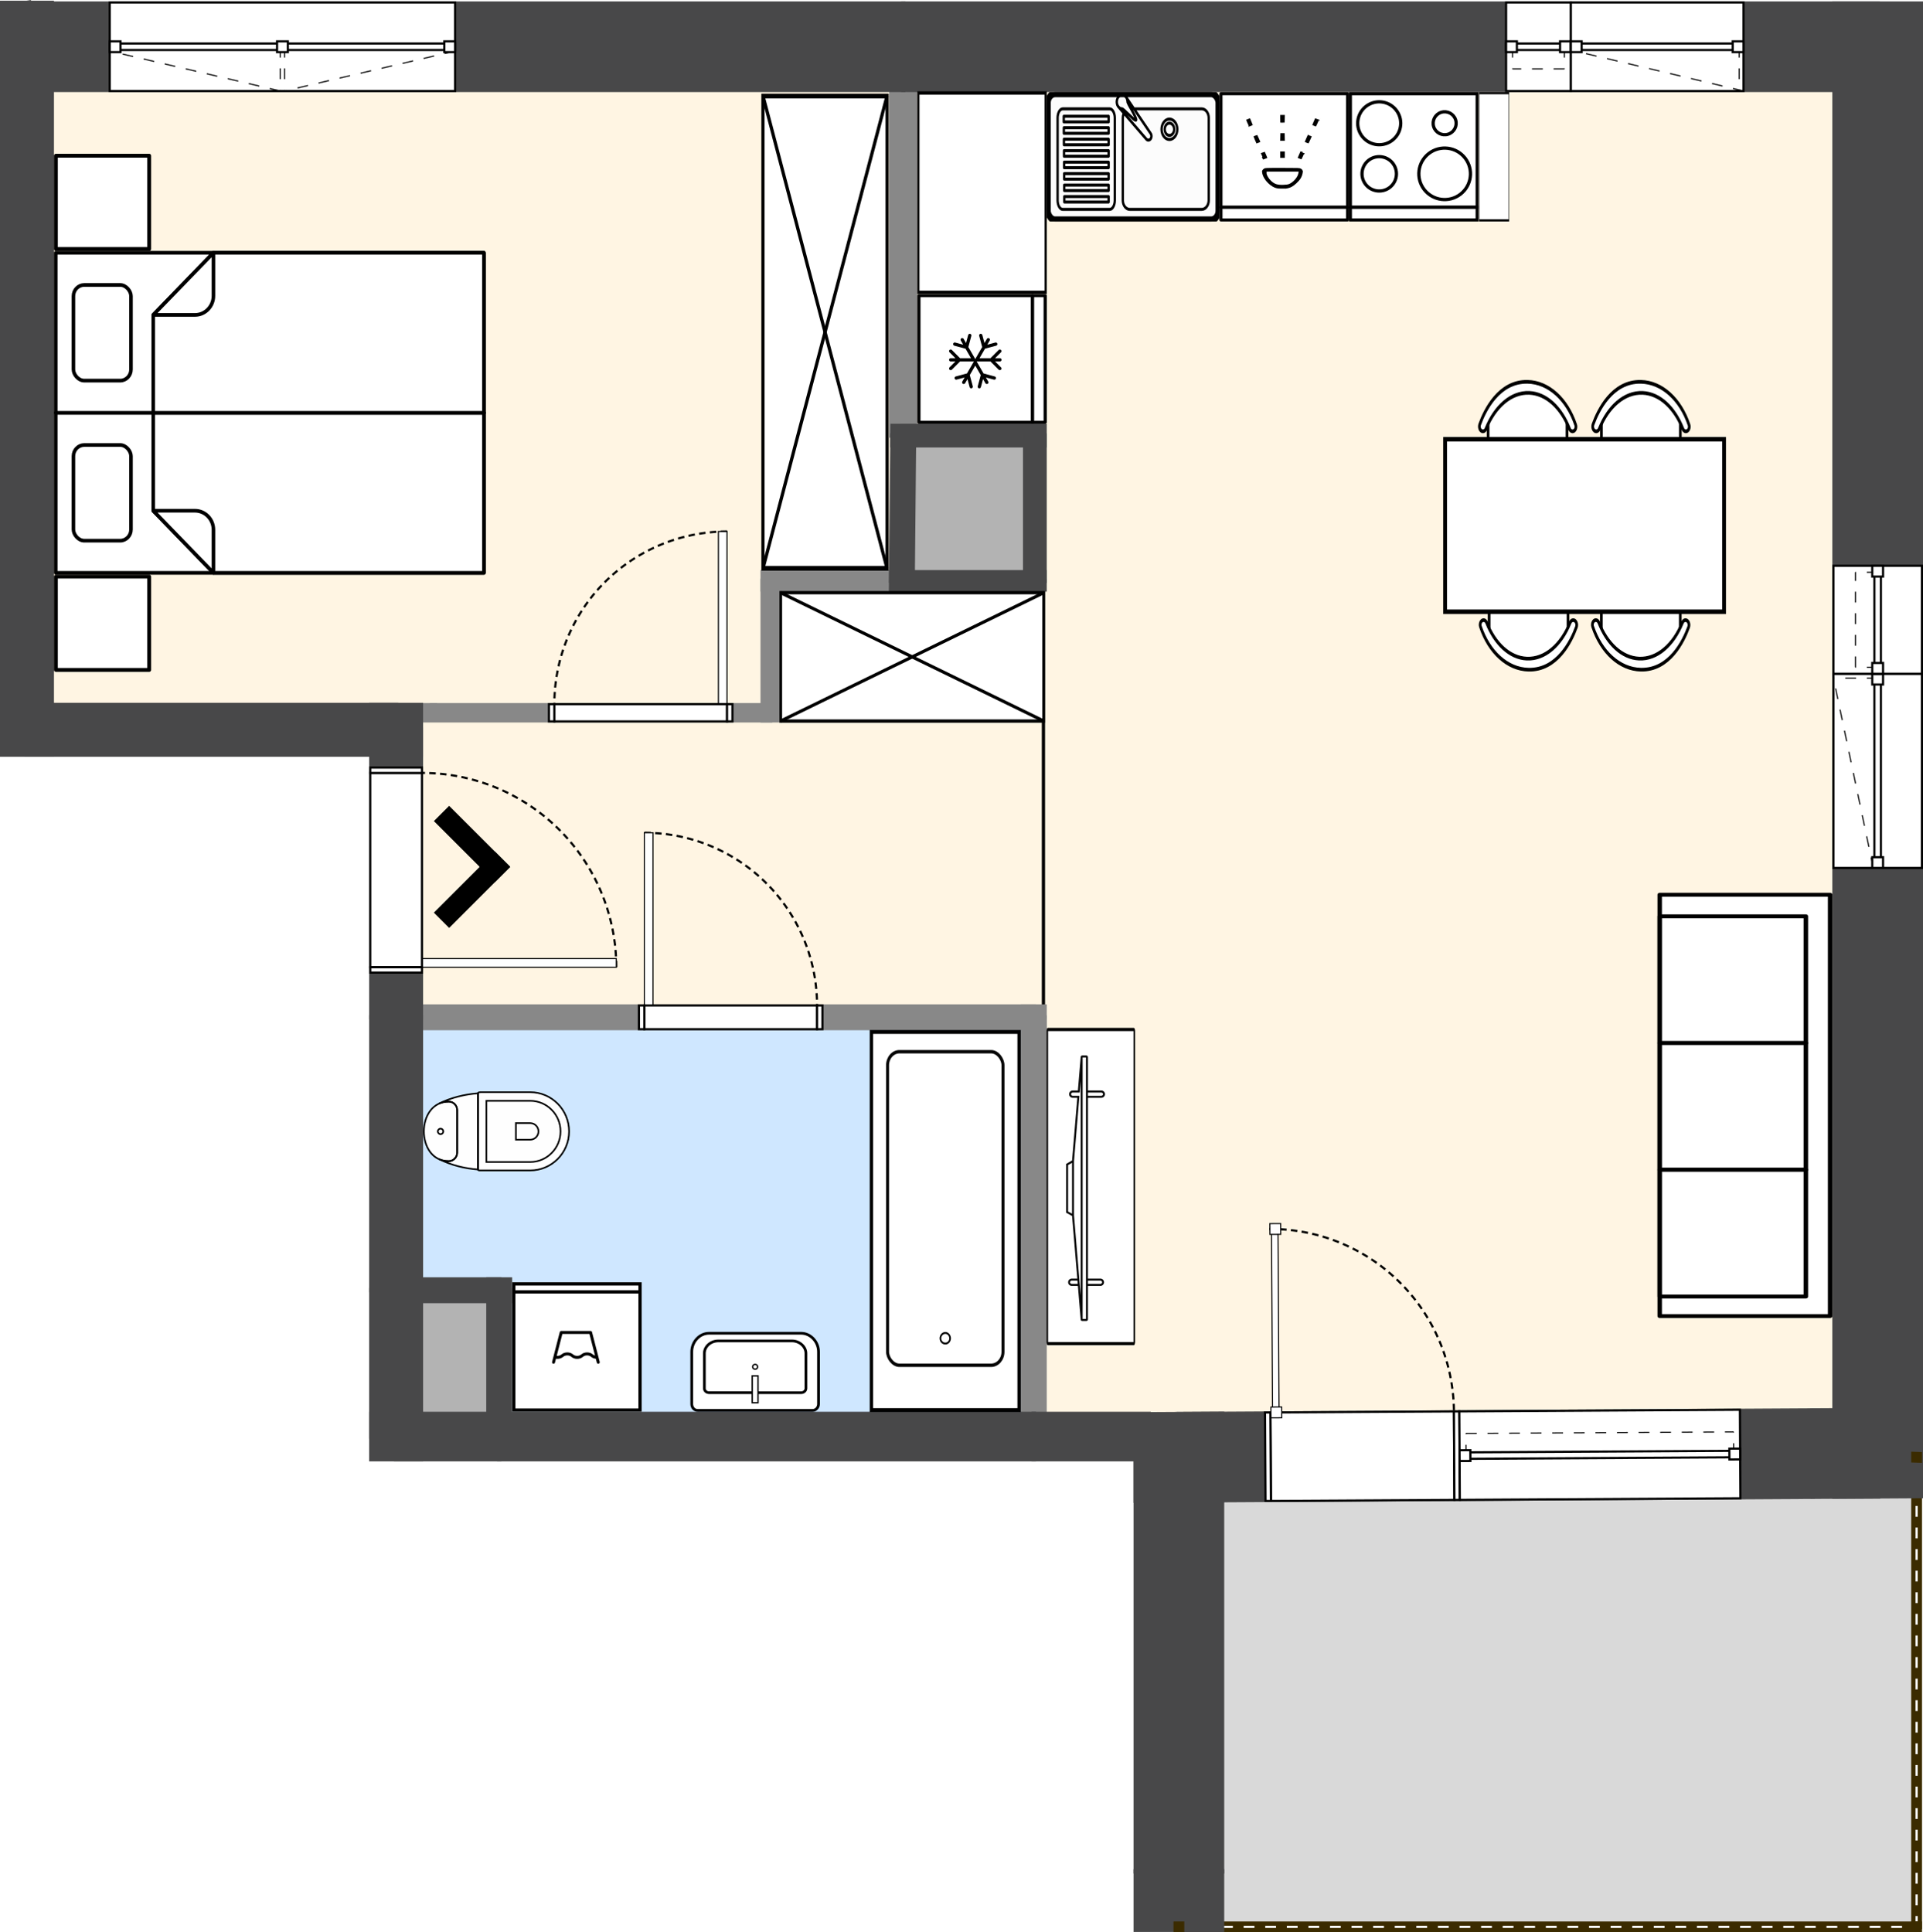 <svg xmlns="http://www.w3.org/2000/svg" width="890.83" height="895.225" viewBox="703.4 571.719 890.83 895.225"><g><defs><pattern id="diagonalFill" patternUnits="userSpaceOnUse" width="4" height="4"><rect x="0" y="0" width="4" height="4" fill="#FFF"/><path d="M-1,1 l2,-2 M0,4 l4,-4 M3,5 l2,-2" style="stroke: rgb(142, 155, 162); stroke-width: 1;"/></pattern></defs><g id="scene" style="cursor: default;"><g><g transform="translate(0, 2648.974) scale(1, -1)" id="svg-drawing-paper"><g><g style="pointer-events: none;"><g opacity="1"><g data-element-root="true" data-prototype="items" data-id="YtChZtIOuc" data-selected="false" data-layer="Gs3sqBxv6" data-floor="0" transform="translate(1830.724,1324.487) rotate(0)" id="item-not-selected" style="cursor: pointer;"><g/></g><use xmlns:xlink="http://www.w3.org/1999/xlink" xlink:href="#areaDetails"/></g></g><g opacity="1"><g data-element-root="true" data-prototype="areas" data-id="ZHt8aJ1AL" data-selected="false" data-layer="layer-1" data-floor="0" style="cursor: unset;"><path d="M1121.2 1808.13 L1060.2 1808.13 L1060.2 1747.02 L898.04 1747.02 L886.9 1739.14 L886.9 1605.94 L1182.3 1605.94 L1186.77 1605.94 L1186.77 1808.13 L1182.8 1808.13 " fill="rgba(255,245,227,1)"/></g><g data-element-root="true" data-prototype="areas" data-id="3Tb0E-LSHq" data-selected="false" data-layer="layer-1" data-floor="0" style="cursor: unset;"><path d="M1121.2 1808.13 L1182.8 1808.13 L1182.8 1875.44 L1121.83 1875.44 " fill="rgba(179,179,179,1)"/></g><g data-element-root="true" data-prototype="areas" data-id="4qdr8hETMr" data-selected="false" data-layer="layer-1" data-floor="0" style="cursor: unset;"><path d="M886.9 1479.48 L886.9 1411.68 L934.65 1411.68 L934.65 1479.48 " fill="rgba(179,179,179,1)"/></g><g data-element-root="true" data-prototype="areas" data-id="7VmBuGnnRH" data-selected="false" data-layer="layer-1" data-floor="0" style="cursor: unset;"><path d="M1249.52 1402.1 L1249.52 1210.24 L1249.52 1184.53 L1591.27 1184.53 L1591.27 1402.1 L1543.04 1403.8 " fill="rgba(217,217,217,1)"/></g><g data-element-root="true" data-prototype="areas" data-id="dGqaUWB0bt" data-selected="false" data-layer="layer-1" data-floor="0" style="cursor: unset;"><path d="M886.9 1739.14 L898.04 1747.02 L1060.2 1747.02 L1060.2 1808.13 L1121.2 1808.13 L1121.83 1875.44 L1121.83 2055.6 L719.4 2055.6 L715.9 2075.93 L715.9 1739.14 " fill="rgba(255,245,227,1)"/></g><g data-element-root="true" data-prototype="areas" data-id="e_Z5BuWnYi" data-selected="false" data-layer="layer-1" data-floor="0" style="cursor: unset;"><path d="M1573.23 2055.6 L1121.83 2055.6 L1121.83 1875.44 L1182.8 1875.44 L1182.8 1808.13 L1186.77 1808.13 L1186.77 1605.94 L1182.3 1605.94 L1182.3 1411.68 L1235.51 1411.68 L1249.52 1402.1 L1543.04 1403.8 L1573.23 1403.98 " fill="rgba(255,245,227,1)"/></g><g data-element-root="true" data-prototype="areas" data-id="7p_DrCX1h4w" data-selected="false" data-layer="layer-1" data-floor="0" style="cursor: unset;"><path d="M886.9 1605.94 L886.9 1479.48 L934.65 1479.48 L934.65 1411.68 L1182.3 1411.68 L1182.3 1605.94 " fill="rgba(207,231,255,1)"/></g><g transform="translate(1182.8, 1808.13) rotate(0, 0, 0)" data-element-root="true" data-prototype="lines" data-id="b-nUKQ9FU" data-selected="false" data-layer="layer-1" style="cursor: pointer;"><g><rect x="-1" y="-0.25" width="5.97" height="0.5" style="stroke-width: 1; fill: rgb(255, 255, 255); stroke: rgb(0, 0, 0);"/><path d="M0,0  A0,0 0 0,1 3.97,0" style="stroke: rgb(0, 0, 0); stroke-width: 1px; stroke-dasharray: 5, 5; fill: none;"/></g></g><g transform="translate(1186.77, 1605.94) rotate(90, 0, 0)" data-element-root="true" data-prototype="lines" data-id="9TytqJfSuDE" data-selected="false" data-layer="layer-1" style="cursor: pointer;"><g><rect x="-1" y="-0.25" width="204.19" height="0.5" style="stroke-width: 1; fill: rgb(255, 255, 255); stroke: rgb(0, 0, 0);"/><path d="M0,0  A0,0 0 0,1 202.19,0" style="stroke: rgb(0, 0, 0); stroke-width: 1px; stroke-dasharray: 5, 5; fill: none;"/></g></g><g transform="translate(1182.3, 1605.94) rotate(0, 0, 0)" data-element-root="true" data-prototype="lines" data-id="vofAm0F8j-J" data-selected="false" data-layer="layer-1" style="cursor: pointer;"><g><rect x="-1" y="-0.25" width="6.47" height="0.5" style="stroke-width: 1; fill: rgb(255, 255, 255); stroke: rgb(0, 0, 0);"/><path d="M0,0  A0,0 0 0,1 4.47,0" style="stroke: rgb(0, 0, 0); stroke-width: 1px; stroke-dasharray: 5, 5; fill: none;"/></g></g><g transform="translate(1543.04, 1403.8) rotate(-2.019, 0, 0)" data-element-root="true" data-prototype="lines" data-id="rwOFFIszK" data-selected="false" data-layer="layer-1" style="cursor: pointer;"><g><rect x="-1" y="-2.5" width="50.26" height="5" style="stroke-width: 1; fill: rgb(59, 43, 0);"/><path d="M0,0  A0,0 0 0,1 48.26,0" style="stroke: rgb(255, 255, 255); stroke-width: 1px; stroke-dasharray: 5, 5; fill: none;"/></g></g><g transform="translate(1591.27, 1184.53) rotate(90, 0, 0)" data-element-root="true" data-prototype="lines" data-id="rSER2AqL2b" data-selected="false" data-layer="layer-1" style="cursor: pointer;"><g><rect x="-1" y="-2.5" width="219.57" height="5" style="stroke-width: 1; fill: rgb(59, 43, 0);"/><path d="M0,0  A0,0 0 0,1 217.57,0" style="stroke: rgb(255, 255, 255); stroke-width: 1px; stroke-dasharray: 5, 5; fill: none;"/></g></g><g transform="translate(1249.52, 1184.53) rotate(0, 0, 0)" data-element-root="true" data-prototype="lines" data-id="S55DddoGQ2" data-selected="false" data-layer="layer-1" style="cursor: pointer;"><g><rect x="-1" y="-2.5" width="343.75" height="5" style="stroke-width: 1; fill: rgb(59, 43, 0);"/><path d="M0,0  A0,0 0 0,1 341.75,0" style="stroke: rgb(255, 255, 255); stroke-width: 1px; stroke-dasharray: 5, 5; fill: none;"/></g></g><g transform="translate(1249.52, 1184.53) rotate(90, 0, 0)" data-element-root="true" data-prototype="lines" data-id="RG6Q6LuBxp5" data-selected="false" data-layer="layer-1" style="cursor: pointer;"><g><rect x="-1" y="-2.5" width="27.71" height="5" style="stroke-width: 1; fill: rgb(59, 43, 0);"/><path d="M0,0  A0,0 0 0,1 25.71,0" style="stroke: rgb(255, 255, 255); stroke-width: 1px; stroke-dasharray: 5, 5; fill: none;"/></g></g><g transform="translate(1060.2, 1747.02) rotate(90, 0, 0)" data-element-root="true" data-prototype="lines" data-id="LsH1RhpZq" data-selected="false" data-layer="layer-1" style="cursor: pointer;"><rect x="-1" y="-4.5" width="63.11" height="9" style="stroke-width: 1; fill: rgb(136, 136, 136);"/></g><g transform="translate(886.9, 1605.94) rotate(0, 0, 0)" data-element-root="true" data-prototype="lines" data-id="d80ykndt3wv" data-selected="false" data-layer="layer-1" style="cursor: pointer;"><rect x="-1" y="-6" width="297.4" height="12" style="stroke-width: 1; fill: rgb(136, 136, 136);"/></g><g transform="translate(1121.83, 1875.44) rotate(90, 0, 0)" data-element-root="true" data-prototype="lines" data-id="QSuGCPvB3mI" data-selected="false" data-layer="layer-1" style="cursor: pointer;"><rect x="-1" y="-6.5" width="182.16" height="13" style="stroke-width: 1; fill: rgb(136, 136, 136);"/></g><g transform="translate(886.9, 1739.14) rotate(35.274, 0, 0)" data-element-root="true" data-prototype="lines" data-id="qloGyqOHS" data-selected="false" data-layer="layer-1" style="cursor: pointer;"><rect x="-1" y="-1" width="15.645" height="2" style="stroke-width: 1; fill: rgb(136, 136, 136);"/></g><g transform="translate(898.04, 1747.02) rotate(0, 0, 0)" data-element-root="true" data-prototype="lines" data-id="9hFxRucvID" data-selected="false" data-layer="layer-1" style="cursor: pointer;"><rect x="-1" y="-4.5" width="164.16" height="9" style="stroke-width: 1; fill: rgb(136, 136, 136);"/></g><g transform="translate(1182.3, 1411.68) rotate(90, 0, 0)" data-element-root="true" data-prototype="lines" data-id="YmtnIBAY1" data-selected="false" data-layer="layer-1" style="cursor: pointer;"><rect x="-1" y="-6" width="196.26" height="12" style="stroke-width: 1; fill: rgb(136, 136, 136);"/></g><g transform="translate(1060.2, 1808.13) rotate(0, 0, 0)" data-element-root="true" data-prototype="lines" data-id="ddPBXVQr_4D" data-selected="false" data-layer="layer-1" style="cursor: pointer;"><rect x="-1" y="-5" width="63" height="10" style="stroke-width: 1; fill: rgb(136, 136, 136);"/></g><g transform="translate(1249.52, 1210.24) rotate(90, 0, 0)" data-element-root="true" data-prototype="lines" data-id="ZxgdrXdVC0" data-selected="false" data-layer="layer-1" style="cursor: pointer;"><rect x="-1" y="-21" width="193.86" height="42" style="stroke-width: 1; fill: rgb(72, 72, 73);"/></g><g transform="translate(1182.8, 1808.13) rotate(90, 0, 0)" data-element-root="true" data-prototype="lines" data-id="-k7jX5A6D" data-selected="false" data-layer="layer-1" style="cursor: pointer;"><rect x="-1" y="-5.5" width="69.31" height="11" style="stroke-width: 1; fill: rgb(72, 72, 73);"/></g><g transform="translate(1121.2, 1808.13) rotate(89.464, 0, 0)" data-element-root="true" data-prototype="lines" data-id="X-KrrkW5ZH" data-selected="false" data-layer="layer-1" style="cursor: pointer;"><rect x="-1" y="-6" width="69.313" height="12" style="stroke-width: 1; fill: rgb(72, 72, 73);"/></g><g transform="translate(886.9, 1479.48) rotate(0, 0, 0)" data-element-root="true" data-prototype="lines" data-id="z5OLVbzeR" data-selected="false" data-layer="layer-1" style="cursor: pointer;"><rect x="-1" y="-6" width="49.75" height="12" style="stroke-width: 1; fill: rgb(72, 72, 73);"/></g><g transform="translate(715.9, 1739.14) rotate(0, 0, 0)" data-element-root="true" data-prototype="lines" data-id="8c2--Wk_k" data-selected="false" data-layer="layer-1" style="cursor: pointer;"><rect x="-1" y="-12.5" width="173" height="25" style="stroke-width: 1; fill: rgb(72, 72, 73);"/></g><g transform="translate(719.4, 2055.6) rotate(0, 0, 0)" data-element-root="true" data-prototype="lines" data-id="z8vl95ddF_t" data-selected="false" data-layer="layer-1" style="cursor: pointer;"><rect x="-1" y="-21" width="404.43" height="42" style="stroke-width: 1; fill: rgb(72, 72, 73);"/></g><g transform="translate(886.9, 1605.94) rotate(90, 0, 0)" data-element-root="true" data-prototype="lines" data-id="ffBZ5CpMZdY" data-selected="false" data-layer="layer-1" style="cursor: pointer;"><rect x="-1" y="-12.5" width="135.2" height="25" style="stroke-width: 1; fill: rgb(72, 72, 73);"/></g><g transform="translate(715.9, 2075.93) rotate(-80.232, 0, 0)" data-element-root="true" data-prototype="lines" data-id="3dEtq_u0U" data-selected="false" data-layer="layer-1" style="cursor: pointer;"><rect x="-1" y="-2" width="22.629" height="4" style="stroke-width: 1; fill: rgb(72, 72, 73);"/></g><g transform="translate(1573.23, 1403.98) rotate(90, 0, 0)" data-element-root="true" data-prototype="lines" data-id="PNYfWWN8mE" data-selected="false" data-layer="layer-1" style="cursor: pointer;"><rect x="-1" y="-21" width="653.62" height="42" style="stroke-width: 1; fill: rgb(72, 72, 73);"/></g><g transform="translate(1249.52, 1402.1) rotate(0.332, 0, 0)" data-element-root="true" data-prototype="lines" data-id="IYeszxhQr" data-selected="false" data-layer="layer-1" style="cursor: pointer;"><rect x="-1" y="-21" width="295.525" height="42" style="stroke-width: 1; fill: rgb(72, 72, 73);"/></g><g transform="translate(886.9, 1411.68) rotate(0, 0, 0)" data-element-root="true" data-prototype="lines" data-id="7S6r21WfNV" data-selected="false" data-layer="layer-1" style="cursor: pointer;"><rect x="-1" y="-11.5" width="49.75" height="23" style="stroke-width: 1; fill: rgb(72, 72, 73);"/></g><g transform="translate(934.65, 1411.68) rotate(0, 0, 0)" data-element-root="true" data-prototype="lines" data-id="go_RCHyQ7N" data-selected="false" data-layer="layer-1" style="cursor: pointer;"><rect x="-1" y="-11.5" width="249.65" height="23" style="stroke-width: 1; fill: rgb(72, 72, 73);"/></g><g transform="translate(886.9, 1411.68) rotate(90, 0, 0)" data-element-root="true" data-prototype="lines" data-id="USvxj96cRF" data-selected="false" data-layer="layer-1" style="cursor: pointer;"><rect x="-1" y="-12.5" width="69.8" height="25" style="stroke-width: 1; fill: rgb(72, 72, 73);"/></g><g transform="translate(886.9, 1479.48) rotate(90, 0, 0)" data-element-root="true" data-prototype="lines" data-id="CKLtGuy-DnM" data-selected="false" data-layer="layer-1" style="cursor: pointer;"><rect x="-1" y="-12.5" width="128.46" height="25" style="stroke-width: 1; fill: rgb(72, 72, 73);"/></g><g transform="translate(1543.04, 1403.8) rotate(0.342, 0, 0)" data-element-root="true" data-prototype="lines" data-id="YvH04lZNkK" data-selected="false" data-layer="layer-1" style="cursor: pointer;"><rect x="-1" y="-21" width="32.191" height="42" style="stroke-width: 1; fill: rgb(72, 72, 73);"/></g><g transform="translate(715.9, 1739.14) rotate(90, 0, 0)" data-element-root="true" data-prototype="lines" data-id="Kbfrm-w1p" data-selected="false" data-layer="layer-1" style="cursor: pointer;"><rect x="-1" y="-12.5" width="338.79" height="25" style="stroke-width: 1; fill: rgb(72, 72, 73);"/></g><g transform="translate(1121.83, 1875.44) rotate(0, 0, 0)" data-element-root="true" data-prototype="lines" data-id="1k4kvAUkT9l" data-selected="false" data-layer="layer-1" style="cursor: pointer;"><rect x="-1" y="-5.5" width="62.97" height="11" style="stroke-width: 1; fill: rgb(72, 72, 73);"/></g><g transform="translate(934.65, 1411.68) rotate(90, 0, 0)" data-element-root="true" data-prototype="lines" data-id="DQWV3lIUTy" data-selected="false" data-layer="layer-1" style="cursor: pointer;"><rect x="-1" y="-6" width="69.8" height="12" style="stroke-width: 1; fill: rgb(72, 72, 73);"/></g><g transform="translate(1249.52, 1183.17) rotate(90, 0, 0)" data-element-root="true" data-prototype="lines" data-id="28Olw0LhO" data-selected="false" data-layer="layer-1" style="cursor: pointer;"><rect x="-1" y="-21" width="29.07" height="42" style="stroke-width: 1; fill: rgb(72, 72, 73);"/></g><g transform="translate(1182.3, 1411.68) rotate(0, 0, 0)" data-element-root="true" data-prototype="lines" data-id="vs1UvxlCYx" data-selected="false" data-layer="layer-1" style="cursor: pointer;"><rect x="-1" y="-11.5" width="55.21" height="23" style="stroke-width: 1; fill: rgb(72, 72, 73);"/></g><g transform="translate(1121.2, 1808.13) rotate(0, 0, 0)" data-element-root="true" data-prototype="lines" data-id="JC0v6MUXmfL" data-selected="false" data-layer="layer-1" style="cursor: pointer;"><rect x="-1" y="-5" width="63.6" height="10" style="stroke-width: 1; fill: rgb(72, 72, 73);"/></g><g transform="translate(1235.51, 1411.68) rotate(-34.364, 0, 0)" data-element-root="true" data-prototype="lines" data-id="04caOoZQ3" data-selected="false" data-layer="layer-1" style="cursor: pointer;"><rect x="-1" y="-1" width="18.972" height="2" style="stroke-width: 1; fill: rgb(72, 72, 73);"/></g><g transform="translate(1121.83, 2055.6) rotate(0, 0, 0)" data-element-root="true" data-prototype="lines" data-id="go124fuaPdW" data-selected="false" data-layer="layer-1" style="cursor: pointer;"><rect x="-1" y="-21" width="453.4" height="42" style="stroke-width: 1; fill: rgb(72, 72, 73);"/></g><g/><g><g data-element-root="true" data-prototype="lines" data-id="LsH1RhpZq" data-layer="layer-1" data-selected="false"><polygon points="1055.7,1803.13 1055.7,1813.13 1064.7,1813.13 1064.7,1803.13" style="fill: rgb(136, 136, 136);"/></g></g><g><g data-element-root="true" data-prototype="lines" data-id="PNYfWWN8mE" data-layer="layer-1" data-selected="false"><polygon points="1552.23,2034.6 1552.23,2076.6 1594.23,2076.6 1594.23,2034.6" style="fill: rgb(72, 72, 73);"/></g></g><g><g data-element-root="true" data-prototype="lines" data-id="9hFxRucvID" data-layer="layer-1" data-selected="false"><polygon points="1055.7,1742.52 1055.7,1751.52 1064.7,1751.52 1064.7,1742.52" style="fill: rgb(136, 136, 136);"/></g></g><g><g data-element-root="true" data-prototype="lines" data-id="USvxj96cRF" data-layer="layer-1" data-selected="false"><polygon points="874.4,1400.18 874.4,1423.18 899.4,1423.18 899.4,1400.18" style="fill: rgb(72, 72, 73);"/></g></g><g><g data-element-root="true" data-prototype="lines" data-id="Kbfrm-w1p" data-layer="layer-1" data-selected="false"><polygon points="703.4,1726.64 703.4,1751.64 728.4,1751.64 728.4,1726.64" style="fill: rgb(72, 72, 73);"/></g></g><g/><g/><g><g data-element-root="true" data-prototype="lines" data-id="-k7jX5A6D" data-layer="layer-1" data-selected="false"><polygon points="1177.3,1869.94 1177.3,1880.94 1188.3,1880.94 1188.3,1869.94" style="fill: rgb(72, 72, 73);"/></g></g><g><g data-element-root="true" data-prototype="lines" data-id="rSER2AqL2b" data-layer="layer-1" data-selected="false"><polygon points="1588.77,1182.03 1588.77,1187.03 1593.77,1187.03 1593.77,1182.03" style="fill: rgb(59, 43, 0);"/></g></g><g><g data-element-root="true" data-prototype="lines" data-id="PNYfWWN8mE" data-layer="layer-1" data-selected="false"><polygon points="1552.23,1382.854 1552.23,1424.855 1594.23,1425.106 1594.23,1383.105" style="fill: rgb(72, 72, 73);"/></g></g><g><g data-element-root="true" data-prototype="lines" data-id="qloGyqOHS" data-layer="layer-1" data-selected="false"><polygon points="889.947,1742.52 902.67,1751.52 906.133,1751.52 893.41,1742.52" style="fill: rgb(136, 136, 136);"/></g></g><g><g data-element-root="true" data-prototype="lines" data-id="b-nUKQ9FU" data-layer="layer-1" data-selected="false"><polygon points="1186.52,1807.88 1186.52,1808.38 1187.02,1808.38 1187.02,1807.88" style="fill: rgb(255, 255, 255);"/></g></g><g><g data-element-root="true" data-prototype="lines" data-id="9TytqJfSuDE" data-layer="layer-1" data-selected="false"><polygon points="1186.52,1605.69 1186.52,1606.19 1187.02,1606.19 1187.02,1605.69" style="fill: rgb(255, 255, 255);"/></g></g><g><g data-element-root="true" data-prototype="lines" data-id="z5OLVbzeR" data-layer="layer-1" data-selected="false"><polygon points="928.65,1473.48 928.65,1485.48 940.65,1485.48 940.65,1473.48" style="fill: rgb(72, 72, 73);"/></g></g><g><g data-element-root="true" data-prototype="lines" data-id="3dEtq_u0U" data-layer="layer-1" data-selected="false"><polygon points="713.755,2076.6 717.814,2076.6 725.045,2034.6 720.986,2034.6" style="fill: rgb(72, 72, 73);"/></g></g><g><g data-element-root="true" data-prototype="lines" data-id="rwOFFIszK" data-layer="layer-1" data-selected="false"><polygon points="1588.77,1399.687 1588.77,1404.69 1593.77,1404.513 1593.77,1399.51" style="fill: rgb(59, 43, 0);"/></g></g><g><g data-element-root="true" data-prototype="lines" data-id="S55DddoGQ2" data-layer="layer-1" data-selected="false"><polygon points="1247.02,1182.03 1247.02,1187.03 1252.02,1187.03 1252.02,1182.03" style="fill: rgb(59, 43, 0);"/></g></g><g/><g><g data-element-root="true" data-prototype="lines" data-id="YmtnIBAY1" data-layer="layer-1" data-selected="false"><polygon points="1176.3,1599.94 1176.3,1611.94 1188.3,1611.94 1188.3,1599.94" style="fill: rgb(136, 136, 136);"/></g></g><g><g data-element-root="true" data-prototype="lines" data-id="ddPBXVQr_4D" data-layer="layer-1" data-selected="false"><polygon points="1115.153,1803.13 1115.247,1813.13 1127.247,1813.13 1127.153,1803.13" style="fill: rgb(72, 72, 73);"/></g></g><g><g data-element-root="true" data-prototype="lines" data-id="8c2--Wk_k" data-layer="layer-1" data-selected="false"><polygon points="874.4,1726.64 874.4,1751.64 899.4,1751.64 899.4,1726.64" style="fill: rgb(72, 72, 73);"/></g></g><g><g data-element-root="true" data-prototype="lines" data-id="QSuGCPvB3mI" data-layer="layer-1" data-selected="false"><polygon points="1115.778,1869.94 1115.881,1880.94 1127.882,1880.94 1127.779,1869.94" style="fill: rgb(72, 72, 73);"/></g></g><g/><g/><g/><g><g data-element-root="true" data-prototype="lines" data-id="04caOoZQ3" data-layer="layer-1" data-selected="false"><polygon points="1228.52,1380.978 1228.52,1422.979 1270.52,1423.222 1270.52,1381.221" style="fill: rgb(72, 72, 73);"/></g></g><g/><g/><g/><g><g data-element-root="true" data-prototype="lines" data-id="-k7jX5A6D" data-layer="layer-1" data-selected="false"><polygon points="1177.3,1803.13 1177.3,1813.13 1188.3,1813.13 1188.3,1803.13" style="fill: rgb(72, 72, 73);"/></g></g><g/><g transform="translate(1543.04, 1403.8) rotate(-2.019, 0, 0)" data-element-root="true" data-prototype="lines" data-id="rwOFFIszK" data-selected="false" data-layer="layer-1" style="cursor: pointer;"/><g transform="translate(1591.27, 1184.53) rotate(90, 0, 0)" data-element-root="true" data-prototype="lines" data-id="rSER2AqL2b" data-selected="false" data-layer="layer-1" style="cursor: pointer;"/><g transform="translate(1249.52, 1184.53) rotate(0, 0, 0)" data-element-root="true" data-prototype="lines" data-id="S55DddoGQ2" data-selected="false" data-layer="layer-1" style="cursor: pointer;"/><g transform="translate(1249.52, 1184.53) rotate(90, 0, 0)" data-element-root="true" data-prototype="lines" data-id="RG6Q6LuBxp5" data-selected="false" data-layer="layer-1" style="cursor: pointer;"/><g transform="translate(1182.8, 1808.13) rotate(0, 0, 0)" data-element-root="true" data-prototype="lines" data-id="b-nUKQ9FU" data-selected="false" data-layer="layer-1" style="cursor: pointer;"/><g transform="translate(1186.77, 1605.94) rotate(90, 0, 0)" data-element-root="true" data-prototype="lines" data-id="9TytqJfSuDE" data-selected="false" data-layer="layer-1" style="cursor: pointer;"/><g transform="translate(1182.3, 1605.94) rotate(0, 0, 0)" data-element-root="true" data-prototype="lines" data-id="vofAm0F8j-J" data-selected="false" data-layer="layer-1" style="cursor: pointer;"/><g transform="translate(1060.2, 1747.02) rotate(90, 0, 0)" data-element-root="true" data-prototype="lines" data-id="LsH1RhpZq" data-selected="false" data-layer="layer-1" style="cursor: pointer;"/><g transform="translate(886.9, 1605.94) rotate(0, 0, 0)" data-element-root="true" data-prototype="lines" data-id="d80ykndt3wv" data-selected="false" data-layer="layer-1" style="cursor: pointer;"><g transform="translate(154.99, 0)" data-element-root="true" data-prototype="holes" data-id="PmWaxU0rN" data-selected="false" data-layer="layer-1" data-floor="0"><g transform="translate(-40, 0)"><g transform="translate(0, 5.5)"><path d="M0,0  A80,80 0 0,1 80,80" transform="translate(0,80) scale(1,-1) rotate(0)" style="stroke: rgb(0, 0, 0); stroke-width: 1px; stroke-dasharray: 3, 2; fill: none;"/><rect x="-4" y="0" width="4" height="80" transform="scale(-1,1)" style="stroke: rgb(0, 0, 0); stroke-width: 0.5px; fill: rgb(255, 255, 255);"/></g><rect x="0" y="-5.5" width="80" height="11" style="stroke-width: 1; stroke: rgb(0, 0, 0); fill: rgb(255, 255, 255);"/><rect x="-2.5" y="-5.5" width="2.5" height="11" style="stroke-width: 1; stroke: rgb(0, 0, 0); fill: rgb(255, 255, 255);"/><rect x="80" y="-5.5" width="2.5" height="11" style="stroke-width: 1; stroke: rgb(0, 0, 0); fill: rgb(255, 255, 255);"/></g></g></g><g transform="translate(1121.83, 1875.44) rotate(90, 0, 0)" data-element-root="true" data-prototype="lines" data-id="QSuGCPvB3mI" data-selected="false" data-layer="layer-1" style="cursor: pointer;"/><g transform="translate(886.9, 1739.14) rotate(35.274, 0, 0)" data-element-root="true" data-prototype="lines" data-id="qloGyqOHS" data-selected="false" data-layer="layer-1" style="cursor: pointer;"/><g transform="translate(898.04, 1747.02) rotate(0, 0, 0)" data-element-root="true" data-prototype="lines" data-id="9hFxRucvID" data-selected="false" data-layer="layer-1" style="cursor: pointer;"><g transform="translate(102.163, 0)" data-element-root="true" data-prototype="holes" data-id="2JZJFIDkz" data-selected="false" data-layer="layer-1" data-floor="0"><g transform="translate(-40, 0)"><g transform="translate(0, 4)"><path d="M0,0  A80,80 0 0,1 80,80" transform="translate(80,80) scale(-1,-1) rotate(0)" style="stroke: rgb(0, 0, 0); stroke-width: 1px; stroke-dasharray: 3, 2; fill: none;"/><rect x="-80" y="0" width="4" height="80" transform="scale(-1,1)" style="stroke: rgb(0, 0, 0); stroke-width: 0.5px; fill: rgb(255, 255, 255);"/></g><rect x="0" y="-4" width="80" height="8" style="stroke-width: 1; stroke: rgb(0, 0, 0); fill: rgb(255, 255, 255);"/><rect x="-2.5" y="-4" width="2.5" height="8" style="stroke-width: 1; stroke: rgb(0, 0, 0); fill: rgb(255, 255, 255);"/><rect x="80" y="-4" width="2.5" height="8" style="stroke-width: 1; stroke: rgb(0, 0, 0); fill: rgb(255, 255, 255);"/></g></g></g><g transform="translate(1182.3, 1411.68) rotate(90, 0, 0)" data-element-root="true" data-prototype="lines" data-id="YmtnIBAY1" data-selected="false" data-layer="layer-1" style="cursor: pointer;"/><g transform="translate(0, 0) rotate(0, 0, 0)" data-element-root="true" data-prototype="lines" data-id="wa_Bf6MBl" data-selected="false" data-layer="layer-1" style="cursor: pointer;"/><g transform="translate(1060.2, 1808.13) rotate(0, 0, 0)" data-element-root="true" data-prototype="lines" data-id="ddPBXVQr_4D" data-selected="false" data-layer="layer-1" style="cursor: pointer;"/><g transform="translate(1249.52, 1210.24) rotate(90, 0, 0)" data-element-root="true" data-prototype="lines" data-id="ZxgdrXdVC0" data-selected="false" data-layer="layer-1" style="cursor: pointer;"/><g transform="translate(1182.8, 1808.13) rotate(90, 0, 0)" data-element-root="true" data-prototype="lines" data-id="-k7jX5A6D" data-selected="false" data-layer="layer-1" style="cursor: pointer;"/><g transform="translate(1121.2, 1808.13) rotate(89.464, 0, 0)" data-element-root="true" data-prototype="lines" data-id="X-KrrkW5ZH" data-selected="false" data-layer="layer-1" style="cursor: pointer;"/><g transform="translate(0, 0) rotate(0, 0, 0)" data-element-root="true" data-prototype="lines" data-id="ip6m0NwH0" data-selected="false" data-layer="layer-1" style="cursor: pointer;"/><g transform="translate(886.9, 1479.48) rotate(0, 0, 0)" data-element-root="true" data-prototype="lines" data-id="z5OLVbzeR" data-selected="false" data-layer="layer-1" style="cursor: pointer;"/><g transform="translate(715.9, 1739.14) rotate(0, 0, 0)" data-element-root="true" data-prototype="lines" data-id="8c2--Wk_k" data-selected="false" data-layer="layer-1" style="cursor: pointer;"/><g transform="translate(719.4, 2055.6) rotate(0, 0, 0)" data-element-root="true" data-prototype="lines" data-id="z8vl95ddF_t" data-selected="false" data-layer="layer-1" style="cursor: pointer;"><g transform="translate(114.846, 0)" data-element-root="true" data-prototype="holes" data-id="qwiUXLtMx" data-selected="false" data-layer="layer-1" data-floor="0"><g transform="translate(-80, 0)"><rect x="0" y="-20.5" width="160" height="41" style="stroke-width: 1; stroke: rgb(0, 0, 0); fill: rgb(255, 255, 255);"/><g style="transform: scale(-1, -1) translate(-160px, 0px);"><g transform="translate(81, 20.5) rotate(-13.18)"><path d="M0,0  A0,0 0 0,1 80.705,0" style="stroke: rgb(0, 0, 0); stroke-width: 0.5px; stroke-dasharray: 5, 5; fill: none;"/></g><g transform="translate(0, 2) rotate(13.18)"><path d="M0,0  A0,0 0 0,1 80.705,0" style="stroke: rgb(0, 0, 0); stroke-width: 0.5px; stroke-dasharray: 5, 5; fill: none;"/></g><g transform="rotate(90) translate(0, -81)"><path d="M0,0  A0,0 0 0,1 20.5,0" style="stroke: rgb(0, 0, 0); stroke-width: 0.5px; stroke-dasharray: 5, 5; fill: none;"/></g><g transform="rotate(90) translate(0, -79)"><path d="M0,0  A0,0 0 0,1 20.5,0" style="stroke: rgb(0, 0, 0); stroke-width: 0.5px; stroke-dasharray: 5, 5; fill: none;"/></g></g><rect x="0" y="-1.5" width="160" height="3" style="stroke-width: 1; stroke: rgb(0, 0, 0); fill: rgb(255, 255, 255);"/><rect x="0" y="-2.5" width="5" height="5" style="stroke-width: 1; stroke: rgb(0, 0, 0); fill: rgb(255, 255, 255);"/><rect x="155" y="-2.5" width="5" height="5" style="stroke-width: 1; stroke: rgb(0, 0, 0); fill: rgb(255, 255, 255);"/><rect x="77.5" y="-2.5" width="5" height="5" style="stroke-width: 1; stroke: rgb(0, 0, 0); fill: rgb(255, 255, 255);"/></g></g></g><g transform="translate(886.9, 1605.94) rotate(90, 0, 0)" data-element-root="true" data-prototype="lines" data-id="ffBZ5CpMZdY" data-selected="false" data-layer="layer-1" style="cursor: pointer;"><g transform="translate(68.2, 0)" data-element-root="true" data-prototype="holes" data-id="RctPJZEKH" data-selected="false" data-layer="layer-1" data-floor="0"><g transform="translate(-45, 0)"><g transform="translate(0, -12)"><path d="M0,0  A90,90 0 0,1 90,90" transform="translate(0,-90) scale(1,1) rotate(0)" style="stroke: rgb(0, 0, 0); stroke-width: 1px; stroke-dasharray: 3, 2; fill: none;"/><rect x="-4" y="-90" width="4" height="90" transform="scale(-1,1)" style="stroke: rgb(0, 0, 0); stroke-width: 0.5px; fill: rgb(255, 255, 255);"/></g><rect x="0" y="-12" width="90" height="24" style="stroke-width: 1; stroke: rgb(0, 0, 0); fill: rgb(255, 255, 255);"/><rect x="-2.5" y="-12" width="2.5" height="24" style="stroke-width: 1; stroke: rgb(0, 0, 0); fill: rgb(255, 255, 255);"/><rect x="90" y="-12" width="2.5" height="24" style="stroke-width: 1; stroke: rgb(0, 0, 0); fill: rgb(255, 255, 255);"/></g></g></g><g transform="translate(715.9, 2075.93) rotate(-80.232, 0, 0)" data-element-root="true" data-prototype="lines" data-id="3dEtq_u0U" data-selected="false" data-layer="layer-1" style="cursor: pointer;"/><g transform="translate(1573.23, 1403.98) rotate(90, 0, 0)" data-element-root="true" data-prototype="lines" data-id="PNYfWWN8mE" data-selected="false" data-layer="layer-1" style="cursor: pointer;"><g transform="translate(316.13, 0)" data-element-root="true" data-prototype="holes" data-id="nSXZCMr24" data-selected="false" data-layer="layer-1" data-floor="0"><g transform="translate(-45, 0)"><rect x="0" y="-20.5" width="90" height="41" style="stroke-width: 1; stroke: rgb(0, 0, 0); fill: rgb(255, 255, 255);"/><g><g transform="translate(0, 2) rotate(11.872)"><path d="M0,0  A0,0 0 0,1 91.5,0" style="stroke: rgb(0, 0, 0); stroke-width: 0.5px; stroke-dasharray: 5, 5; fill: none;"/></g><g transform="rotate(90) translate(0, -88)"><path d="M0,0  A0,0 0 0,1 20.5,0" style="stroke: rgb(0, 0, 0); stroke-width: 0.5px; stroke-dasharray: 5, 5; fill: none;"/></g></g><rect x="0" y="-1.5" width="90" height="3" style="stroke-width: 1; stroke: rgb(0, 0, 0); fill: rgb(255, 255, 255);"/><rect x="0" y="-2.5" width="5" height="5" style="stroke-width: 1; stroke: rgb(0, 0, 0); fill: rgb(255, 255, 255);"/><rect x="85" y="-2.5" width="5" height="5" style="stroke-width: 1; stroke: rgb(0, 0, 0); fill: rgb(255, 255, 255);"/></g></g><g transform="translate(386.13, 0)" data-element-root="true" data-prototype="holes" data-id="ryZTvUPYt" data-selected="false" data-layer="layer-1" data-floor="0"><g transform="translate(-25, 0)"><rect x="0" y="-20.5" width="50" height="41" style="stroke-width: 1; stroke: rgb(0, 0, 0); fill: rgb(255, 255, 255);"/><g><g transform="translate(3, 10.25) rotate(0)"><path d="M0,0  A0,0 0 0,1 44,0" style="stroke: rgb(0, 0, 0); stroke-width: 0.5px; stroke-dasharray: 5, 5; fill: none;"/></g><g transform="rotate(90) translate(0, -47)"><path d="M0,0  A0,0 0 0,1 10.25,0" style="stroke: rgb(0, 0, 0); stroke-width: 0.5px; stroke-dasharray: 5, 5; fill: none;"/></g><g transform="rotate(90) translate(0, -3)"><path d="M0,0  A0,0 0 0,1 10.25,0" style="stroke: rgb(0, 0, 0); stroke-width: 0.5px; stroke-dasharray: 5, 5; fill: none;"/></g></g><rect x="0" y="-1.5" width="50" height="3" style="stroke-width: 1; stroke: rgb(0, 0, 0); fill: rgb(255, 255, 255);"/><rect x="0" y="-2.5" width="5" height="5" style="stroke-width: 1; stroke: rgb(0, 0, 0); fill: rgb(255, 255, 255);"/><rect x="45" y="-2.5" width="5" height="5" style="stroke-width: 1; stroke: rgb(0, 0, 0); fill: rgb(255, 255, 255);"/></g></g></g><g transform="translate(1249.52, 1402.1) rotate(0.332, 0, 0)" data-element-root="true" data-prototype="lines" data-id="IYeszxhQr" data-selected="false" data-layer="layer-1" style="cursor: pointer;"><g transform="translate(85.021, 0)" data-element-root="true" data-prototype="holes" data-id="5Ggsvvzvz6" data-selected="false" data-layer="layer-1" data-floor="0"><g transform="translate(-42.5, 0)"><rect x="0" y="-20.5" width="85" height="41" style="stroke-width: 1; stroke: rgb(0, 0, 0); fill: rgb(255, 255, 255);"/><g transform="translate(0, 20.5)"><path d="M0,0  A85,85 0 0,1 85,85" transform="translate(0,85) scale(1,-1) rotate(0)" style="stroke: rgb(0, 0, 0); stroke-width: 1px; stroke-dasharray: 3, 2; fill: none;"/><rect x="-4" y="0" width="3" height="85" transform="scale(-1,1)" style="stroke: rgb(0, 0, 0); stroke-width: 0.5px; fill: rgb(255, 255, 255);"/><rect x="-5.25" y="-2.5" width="5" height="5" transform="scale(-1,1)" style="stroke: rgb(0, 0, 0); stroke-width: 0.5px; fill: rgb(255, 255, 255);"/><rect x="-5.25" y="82.5" width="5" height="5" transform="scale(-1,1)" style="stroke: rgb(0, 0, 0); stroke-width: 0.5px; fill: rgb(255, 255, 255);"/></g><rect x="-2.5" y="-20.5" width="2.5" height="41" style="stroke-width: 1; stroke: rgb(0, 0, 0); fill: rgb(255, 255, 255);"/><rect x="85" y="-20.5" width="2.5" height="41" style="stroke-width: 1; stroke: rgb(0, 0, 0); fill: rgb(255, 255, 255);"/></g></g><g transform="translate(195.023, 0)" data-element-root="true" data-prototype="holes" data-id="QBGjBF9S05" data-selected="false" data-layer="layer-1" data-floor="0"><g transform="translate(-65, 0)"><rect x="0" y="-20.5" width="130" height="41" style="stroke-width: 1; stroke: rgb(0, 0, 0); fill: rgb(255, 255, 255);"/><g><g transform="translate(3, 10.25) rotate(0)"><path d="M0,0  A0,0 0 0,1 124,0" style="stroke: rgb(0, 0, 0); stroke-width: 0.5px; stroke-dasharray: 5, 5; fill: none;"/></g><g transform="rotate(90) translate(0, -127)"><path d="M0,0  A0,0 0 0,1 10.25,0" style="stroke: rgb(0, 0, 0); stroke-width: 0.5px; stroke-dasharray: 5, 5; fill: none;"/></g><g transform="rotate(90) translate(0, -3)"><path d="M0,0  A0,0 0 0,1 10.25,0" style="stroke: rgb(0, 0, 0); stroke-width: 0.5px; stroke-dasharray: 5, 5; fill: none;"/></g></g><rect x="0" y="-1.5" width="130" height="3" style="stroke-width: 1; stroke: rgb(0, 0, 0); fill: rgb(255, 255, 255);"/><rect x="0" y="-2.5" width="5" height="5" style="stroke-width: 1; stroke: rgb(0, 0, 0); fill: rgb(255, 255, 255);"/><rect x="125" y="-2.5" width="5" height="5" style="stroke-width: 1; stroke: rgb(0, 0, 0); fill: rgb(255, 255, 255);"/></g></g></g><g transform="translate(886.9, 1411.68) rotate(0, 0, 0)" data-element-root="true" data-prototype="lines" data-id="7S6r21WfNV" data-selected="false" data-layer="layer-1" style="cursor: pointer;"/><g transform="translate(934.65, 1411.68) rotate(0, 0, 0)" data-element-root="true" data-prototype="lines" data-id="go_RCHyQ7N" data-selected="false" data-layer="layer-1" style="cursor: pointer;"/><g transform="translate(886.9, 1411.68) rotate(90, 0, 0)" data-element-root="true" data-prototype="lines" data-id="USvxj96cRF" data-selected="false" data-layer="layer-1" style="cursor: pointer;"/><g transform="translate(886.9, 1479.48) rotate(90, 0, 0)" data-element-root="true" data-prototype="lines" data-id="CKLtGuy-DnM" data-selected="false" data-layer="layer-1" style="cursor: pointer;"/><g transform="translate(1543.04, 1403.8) rotate(0.342, 0, 0)" data-element-root="true" data-prototype="lines" data-id="YvH04lZNkK" data-selected="false" data-layer="layer-1" style="cursor: pointer;"/><g transform="translate(715.9, 1739.14) rotate(90, 0, 0)" data-element-root="true" data-prototype="lines" data-id="Kbfrm-w1p" data-selected="false" data-layer="layer-1" style="cursor: pointer;"/><g transform="translate(1121.83, 1875.44) rotate(0, 0, 0)" data-element-root="true" data-prototype="lines" data-id="1k4kvAUkT9l" data-selected="false" data-layer="layer-1" style="cursor: pointer;"/><g transform="translate(934.65, 1411.68) rotate(90, 0, 0)" data-element-root="true" data-prototype="lines" data-id="DQWV3lIUTy" data-selected="false" data-layer="layer-1" style="cursor: pointer;"/><g transform="translate(1249.52, 1183.17) rotate(90, 0, 0)" data-element-root="true" data-prototype="lines" data-id="28Olw0LhO" data-selected="false" data-layer="layer-1" style="cursor: pointer;"/><g transform="translate(1182.3, 1411.68) rotate(0, 0, 0)" data-element-root="true" data-prototype="lines" data-id="vs1UvxlCYx" data-selected="false" data-layer="layer-1" style="cursor: pointer;"/><g transform="translate(1121.2, 1808.13) rotate(0, 0, 0)" data-element-root="true" data-prototype="lines" data-id="JC0v6MUXmfL" data-selected="false" data-layer="layer-1" style="cursor: pointer;"/><g transform="translate(1235.51, 1411.68) rotate(-34.364, 0, 0)" data-element-root="true" data-prototype="lines" data-id="04caOoZQ3" data-selected="false" data-layer="layer-1" style="cursor: pointer;"/><g transform="translate(1121.83, 2055.6) rotate(0, 0, 0)" data-element-root="true" data-prototype="lines" data-id="go124fuaPdW" data-selected="false" data-layer="layer-1" style="cursor: pointer;"><g transform="translate(294.27, 0)" data-element-root="true" data-prototype="holes" data-id="yLPv3vxB5" data-selected="false" data-layer="layer-1" data-floor="0"><g transform="translate(-15, 0)"><rect x="0" y="-20.5" width="30" height="41" style="stroke-width: 1; stroke: rgb(0, 0, 0); fill: rgb(255, 255, 255);"/><g style="transform: scale(-1, -1) translate(-30px, 0px);"><g transform="translate(3, 10.25) rotate(0)"><path d="M0,0  A0,0 0 0,1 24,0" style="stroke: rgb(0, 0, 0); stroke-width: 0.5px; stroke-dasharray: 5, 5; fill: none;"/></g><g transform="rotate(90) translate(0, -27)"><path d="M0,0  A0,0 0 0,1 10.25,0" style="stroke: rgb(0, 0, 0); stroke-width: 0.5px; stroke-dasharray: 5, 5; fill: none;"/></g><g transform="rotate(90) translate(0, -3)"><path d="M0,0  A0,0 0 0,1 10.25,0" style="stroke: rgb(0, 0, 0); stroke-width: 0.5px; stroke-dasharray: 5, 5; fill: none;"/></g></g><rect x="0" y="-1.5" width="30" height="3" style="stroke-width: 1; stroke: rgb(0, 0, 0); fill: rgb(255, 255, 255);"/><rect x="0" y="-2.5" width="5" height="5" style="stroke-width: 1; stroke: rgb(0, 0, 0); fill: rgb(255, 255, 255);"/><rect x="25" y="-2.5" width="5" height="5" style="stroke-width: 1; stroke: rgb(0, 0, 0); fill: rgb(255, 255, 255);"/></g></g><g transform="translate(349.267, 0)" data-element-root="true" data-prototype="holes" data-id="3FbhJGoGm" data-selected="false" data-layer="layer-1" data-floor="0"><g transform="translate(-40, 0)"><rect x="0" y="-20.5" width="80" height="41" style="stroke-width: 1; stroke: rgb(0, 0, 0); fill: rgb(255, 255, 255);"/><g style="transform: scale(-1, -1) translate(-80px, 0px);"><g transform="translate(0, 20.5) rotate(-13.343)"><path d="M0,0  A0,0 0 0,1 81.684,0" style="stroke: rgb(0, 0, 0); stroke-width: 0.5px; stroke-dasharray: 5, 5; fill: none;"/></g><g transform="rotate(90) translate(0, -2)"><path d="M0,0  A0,0 0 0,1 20.5,0" style="stroke: rgb(0, 0, 0); stroke-width: 0.5px; stroke-dasharray: 5, 5; fill: none;"/></g></g><rect x="0" y="-1.5" width="80" height="3" style="stroke-width: 1; stroke: rgb(0, 0, 0); fill: rgb(255, 255, 255);"/><rect x="0" y="-2.5" width="5" height="5" style="stroke-width: 1; stroke: rgb(0, 0, 0); fill: rgb(255, 255, 255);"/><rect x="75" y="-2.5" width="5" height="5" style="stroke-width: 1; stroke: rgb(0, 0, 0); fill: rgb(255, 255, 255);"/></g></g></g><g data-element-root="true" data-prototype="items" data-id="AFUMa5db0" data-selected="false" data-layer="layer-1" data-floor="0" transform="translate(1358.33,2004.6) rotate(-180)" id="item-not-selected" style="cursor: pointer;"><g transform="scale(-1, 1)"><g transform="translate(-30,-30)"><svg width="60" height="60" viewBox="0 0 60 60" fill="none" preserveAspectRatio="none"><svg xmlns="http://www.w3.org/2000/svg" xmlns:svg="http://www.w3.org/2000/svg" id="Layer_2" viewBox="0 0 39.953 40.046" version="1.1" width="60" height="60" preserveAspectRatio="none"><defs id="defs3965"><style id="style3963"/></defs><g id="g4112" transform="scale(0.904,0.994)"><rect x="0.5" y="0.5" width="43.194" height="35.347" id="rect3969" style="fill: rgb(255, 255, 255); fill-opacity: 1; stroke: rgb(0, 0, 0); stroke-opacity: 1;"/><rect x="0.5" y="35.847" width="43.194" height="3.94" id="rect3971" style="display: inline; fill: rgb(255, 255, 255); fill-opacity: 1; stroke: rgb(0, 0, 0); stroke-opacity: 1;"/></g><g id="g4118" transform="translate(-2.232,0.514)" style="display: inline; fill: rgb(255, 255, 255); fill-opacity: 1; stroke: rgb(0, 0, 0); stroke-opacity: 1;"><circle cx="27.571" cy="18.18" r="3.547" transform="rotate(-17.338)" id="circle3973" style="fill: rgb(255, 255, 255); fill-opacity: 1; stroke: rgb(0, 0, 0); stroke-opacity: 1;"/><circle cx="5.759" cy="13.557" r="6.636" transform="rotate(-28.64)" id="circle3975" style="fill: rgb(255, 255, 255); fill-opacity: 1; stroke: rgb(0, 0, 0); stroke-opacity: 1;"/><circle cx="6.154" cy="39.783" r="7.958" transform="rotate(-43.237)" id="circle3977" style="fill: rgb(255, 255, 255); fill-opacity: 1; stroke: rgb(0, 0, 0); stroke-opacity: 1;"/><circle cx="-17.155" cy="21.274" r="5.313" transform="rotate(-63.887)" id="circle3979" style="fill: rgb(255, 255, 255); fill-opacity: 1; stroke: rgb(0, 0, 0); stroke-opacity: 1;"/></g></svg></svg><rect x="0" y="0" width="60" height="60" rx="4" fill="transparent"/></g></g></g><use xmlns:xlink="http://www.w3.org/1999/xlink" xlink:href="#areaDetails"/><g data-element-root="true" data-prototype="items" data-id="assmew-Na" data-selected="false" data-layer="layer-1" data-floor="0" transform="translate(1511.73,1565.117) rotate(90)" id="item-not-selected" style="cursor: pointer;"><g transform="scale(-1, 1)"><g transform="translate(-98.5,-40.5)"><svg width="197" height="81" viewBox="0 0 197 81" fill="none" preserveAspectRatio="none"><svg xmlns:inkscape="http://www.inkscape.org/namespaces/inkscape" xmlns:sodipodi="http://sodipodi.sourceforge.net/DTD/sodipodi-0.dtd" xmlns="http://www.w3.org/2000/svg" xmlns:svg="http://www.w3.org/2000/svg" id="Layer_2" viewBox="0 0 108.665 38.757" version="1.1" width="197" height="81" sodipodi:docname="sofa3_thin.svg" inkscape:version="1.2.1 (9c6d41e4, 2022-07-14)" preserveAspectRatio="none"><namedview id="namedview17160" pagecolor="#ffffff" bordercolor="#000000" borderopacity="0.25" inkscape:showpageshadow="2" inkscape:pageopacity="0.0" inkscape:pagecheckerboard="0" inkscape:deskcolor="#d1d1d1" showgrid="false" inkscape:zoom="7.6809867" inkscape:cx="53.704038" inkscape:cy="11.587053" inkscape:window-width="1920" inkscape:window-height="1052" inkscape:window-x="0" inkscape:window-y="28" inkscape:window-maximized="0" inkscape:current-layer="Layer_2"/><defs id="defs3199"><style id="style3197">.cls-1{fill:#fff;stroke:#000;stroke-linejoin:round;}</style></defs><rect class="cls-1" x="0.494" y="0.494" width="107.677" height="37.77" id="rect3201" style="stroke-width: 0.988;"/><rect class="cls-1" x="6.013" y="5.872" width="32.385" height="32.385" id="rect3203"/><rect class="cls-1" x="38.402" y="5.872" width="32.385" height="32.385" id="rect3205"/><rect class="cls-1" x="70.787" y="5.872" width="32.385" height="32.385" id="rect3207"/></svg></svg><rect x="0" y="0" width="197" height="81" rx="4" fill="transparent"/></g></g></g><use xmlns:xlink="http://www.w3.org/1999/xlink" xlink:href="#areaDetails"/><g data-element-root="true" data-prototype="items" data-id="gkbnb56Fv" data-selected="false" data-layer="layer-1" data-floor="0" data-group="WtBNVYPBi4" transform="translate(1411.456,1794.136) rotate(0)" id="item-not-selected" style="cursor: pointer;"><g transform="scale(-1, 1)"><g transform="translate(-23,-28)"><svg width="46" height="56" viewBox="0 0 46 56" fill="none" preserveAspectRatio="none"><svg xmlns:inkscape="http://www.inkscape.org/namespaces/inkscape" xmlns:sodipodi="http://sodipodi.sourceforge.net/DTD/sodipodi-0.dtd" xmlns="http://www.w3.org/2000/svg" xmlns:svg="http://www.w3.org/2000/svg" id="Layer_2" viewBox="0 0 37.033 32.946" version="1.1" sodipodi:docname="fotel2.svg" inkscape:version="1.2.1 (9c6d41e4, 2022-07-14)" width="46" height="56" preserveAspectRatio="none"><namedview id="namedview970" pagecolor="#ffffff" bordercolor="#000000" borderopacity="0.25" inkscape:showpageshadow="2" inkscape:pageopacity="0.0" inkscape:pagecheckerboard="0" inkscape:deskcolor="#d1d1d1" showgrid="false" inkscape:zoom="24.949766" inkscape:cx="13.767664" inkscape:cy="16.473101" inkscape:window-width="1424" inkscape:window-height="946" inkscape:window-x="0" inkscape:window-y="25" inkscape:window-maximized="0" inkscape:current-layer="Layer_2"/><defs id="defs962"><style id="style960">.cls-1{fill:#fff;stroke:#000;stroke-linejoin:round;}</style></defs><g id="_0" transform="matrix(1,0,0,-1,0,32.946)"><rect class="cls-1" x="3.76" y="0.5" width="29.429" height="29.429" rx="8" ry="8" id="rect964"/><path class="cls-1" d="m 1.825,18.936 c -0.984,0 -1.622,1.032 -1.185,1.914 1.867,3.768 7.103,11.769 17.834,11.593 7.935,-0.13 14.78,-4.814 17.944,-11.719 0.383,-0.836 -0.241,-1.788 -1.161,-1.788 v 0 c -0.461,0 -0.892,0.246 -1.109,0.652 -3.061,5.726 -8.592,9.632 -15.023,9.837 C 12.331,29.643 6.277,25.675 2.949,19.615 2.722,19.202 2.297,18.936 1.825,18.936 v 0 z" id="path966"/></g></svg></svg><rect x="0" y="0" width="46" height="56" rx="4" fill="transparent"/></g></g></g><use xmlns:xlink="http://www.w3.org/1999/xlink" xlink:href="#areaDetails"/><g data-element-root="true" data-prototype="items" data-id="VSE-AIVwq" data-selected="false" data-layer="layer-1" data-floor="0" transform="translate(750.9,1983.49) rotate(0)" id="item-not-selected" style="cursor: pointer;"><g transform="scale(-1, 1)"><g transform="translate(-22.5,-22.5)"><svg width="45" height="45" viewBox="0 0 45 45" fill="none" preserveAspectRatio="none"><svg xmlns="http://www.w3.org/2000/svg" id="Layer_2" viewBox="0 0 25.298 25.29" width="45" height="45" preserveAspectRatio="none"><defs><style>.cls-1{fill:#fff;stroke:#000;stroke-linecap:round;stroke-linejoin:round;}</style></defs><g id="Layer_1-2"><rect class="cls-1" x=".5" y=".5" width="24.298" height="24.29"/></g></svg></svg><rect x="0" y="0" width="45" height="45" rx="4" fill="transparent"/></g></g></g><use xmlns:xlink="http://www.w3.org/1999/xlink" xlink:href="#areaDetails"/><g data-element-root="true" data-prototype="items" data-id="8AvE9BuEt" data-selected="false" data-layer="layer-1" data-floor="0" transform="translate(919.4,1675.629) rotate(-90)" id="item-not-selected" style="cursor: pointer;"><g transform="translate(-50, -25)"><g transform="translate(28.787, 10)"><g transform="rotate(45)"><rect x="0" y="0" width="40" height="10" style="fill: rgb(0, 0, 0);"/><rect x="-10" y="30" width="40" transform="rotate(-90)" height="10" style="fill: rgb(0, 0, 0);"/></g></g></g></g><use xmlns:xlink="http://www.w3.org/1999/xlink" xlink:href="#areaDetails"/><g data-element-root="true" data-prototype="items" data-id="zAKtxpAI5" data-selected="false" data-layer="layer-1" data-floor="0" transform="translate(1158.33,1987.94) rotate(-180)" id="item-not-selected" style="cursor: pointer;"><g transform="scale(-1, 1)"><g transform="translate(-30,-47)"><svg width="60" height="94" viewBox="0 0 60 94" fill="none" preserveAspectRatio="none"><svg xmlns:inkscape="http://www.inkscape.org/namespaces/inkscape" xmlns:sodipodi="http://sodipodi.sourceforge.net/DTD/sodipodi-0.dtd" xmlns="http://www.w3.org/2000/svg" xmlns:svg="http://www.w3.org/2000/svg" width="60" height="94" viewBox="0 0 60 60" version="1.1" id="svg2426" sodipodi:docname="zabudowa_kuchenna.svg" inkscape:version="1.2.1 (9c6d41e4, 2022-07-14)" preserveAspectRatio="none"><namedview id="namedview5111" pagecolor="#ffffff" bordercolor="#000000" borderopacity="0.25" inkscape:showpageshadow="2" inkscape:pageopacity="0.0" inkscape:pagecheckerboard="0" inkscape:deskcolor="#d1d1d1" inkscape:document-units="mm" showgrid="false" inkscape:zoom="1.0406944" inkscape:cx="11.050314" inkscape:cy="113.38583" inkscape:window-width="1440" inkscape:window-height="872" inkscape:window-x="0" inkscape:window-y="28" inkscape:window-maximized="0" inkscape:current-layer="svg2426"/><defs id="defs2423"/><g id="layer1" transform="matrix(1.016,0,0,1.016,-36.522,-51.577)" style="stroke-width: 1; stroke-dasharray: none;"><rect id="rect2599" width="58.039" height="58.039" x="36.437" y="51.251" style="fill: rgb(255, 255, 255); stroke: rgb(0, 0, 0); stroke-width: 1; stroke-linecap: square; stroke-dasharray: none;"/></g></svg></svg><rect x="0" y="0" width="60" height="94" rx="4" fill="transparent"/></g></g></g><use xmlns:xlink="http://www.w3.org/1999/xlink" xlink:href="#areaDetails"/><g data-element-root="true" data-prototype="items" data-id="KY15ia8rL" data-selected="false" data-layer="layer-1" data-floor="0" transform="translate(1208.714,1527.519) rotate(-90)" id="item-not-selected" style="cursor: pointer;"><g transform="scale(-1, 1)"><g transform="translate(-73.5,-20.5)"><svg width="147" height="41" viewBox="0 0 147 41" fill="none" preserveAspectRatio="none"><svg xmlns="http://www.w3.org/2000/svg" xmlns:svg="http://www.w3.org/2000/svg" width="147" height="41" viewBox="0 0 151.405 86.405" version="1.1" id="svg61493" preserveAspectRatio="none"><defs id="defs61490"/><g id="layer1" transform="translate(-115.445,-195.651)"><rect id="rect63454" width="149.905" height="84.905" x="116.195" y="196.401" ry="0.52" style="fill: rgb(255, 255, 255); fill-opacity: 1; stroke: rgb(0, 0, 0); stroke-width: 1.5; stroke-linecap: square; stroke-dasharray: none; stroke-opacity: 1;"/></g></svg></svg><rect x="0" y="0" width="147" height="41" rx="4" fill="transparent"/></g></g></g><use xmlns:xlink="http://www.w3.org/1999/xlink" xlink:href="#areaDetails"/><g data-element-root="true" data-prototype="items" data-id="2BckS8AlQ" data-selected="false" data-layer="layer-1" data-floor="0" transform="translate(1085.595,1923.365) rotate(90)" id="item-not-selected" style="cursor: pointer;"><g transform="scale(-1, 1)"><g transform="translate(-110.5,-29.5)"><svg width="221" height="59" viewBox="0 0 221 59" fill="none" preserveAspectRatio="none"><svg xmlns:inkscape="http://www.inkscape.org/namespaces/inkscape" xmlns:sodipodi="http://sodipodi.sourceforge.net/DTD/sodipodi-0.dtd" xmlns="http://www.w3.org/2000/svg" xmlns:svg="http://www.w3.org/2000/svg" width="221" height="59" viewBox="0 0 150 60" version="1.1" id="svg5" inkscape:version="1.2.1 (9c6d41e4, 2022-07-14)" sodipodi:docname="szafa.svg" preserveAspectRatio="none"><namedview id="namedview7" pagecolor="#ffffff" bordercolor="#000000" borderopacity="0.25" inkscape:showpageshadow="2" inkscape:pageopacity="0.0" inkscape:pagecheckerboard="0" inkscape:deskcolor="#d1d1d1" inkscape:document-units="mm" showgrid="false" inkscape:zoom="1.4182379" inkscape:cx="306.01353" inkscape:cy="158.64757" inkscape:window-width="1680" inkscape:window-height="1022" inkscape:window-x="0" inkscape:window-y="28" inkscape:window-maximized="0" inkscape:current-layer="layer1"/><defs id="defs2"/><g inkscape:label="Warstwa 1" inkscape:groupmode="layer" id="layer1"><rect id="rect234" width="148.508" height="58.509" x="0.746" y="0.746" ry="0" style="fill: rgb(255, 255, 255); stroke: rgb(0, 0, 0); stroke-width: 1.491; stroke-linecap: square; stroke-dasharray: none;"/><path d="M 0.587,0.727 149.413,59.273 Z" id="path1079" style="fill: rgb(255, 255, 255); stroke: rgb(0, 0, 0); stroke-width: 1.491; stroke-linecap: square; stroke-dasharray: none;"/><path d="M 0.587,59.273 149.413,0.727 Z" id="path1079-2" style="fill: rgb(255, 255, 255); stroke: rgb(0, 0, 0); stroke-width: 1.491; stroke-linecap: square; stroke-dasharray: none;"/></g></svg></svg><rect x="0" y="0" width="221" height="59" rx="4" fill="transparent"/></g></g></g><use xmlns:xlink="http://www.w3.org/1999/xlink" xlink:href="#areaDetails"/><g data-element-root="true" data-prototype="items" data-id="tTUF5m6y7" data-selected="false" data-layer="layer-1" data-floor="0" transform="translate(1395.507,2004.6) rotate(-180)" id="item-not-selected" style="cursor: pointer;"><g transform="scale(-1, 1)"><g transform="translate(-7,-30)"><svg width="14" height="60" viewBox="0 0 14 60" fill="none" preserveAspectRatio="none"><svg xmlns:inkscape="http://www.inkscape.org/namespaces/inkscape" xmlns:sodipodi="http://sodipodi.sourceforge.net/DTD/sodipodi-0.dtd" xmlns="http://www.w3.org/2000/svg" xmlns:svg="http://www.w3.org/2000/svg" width="14" height="60" viewBox="0 0 60 60" version="1.1" id="svg2426" sodipodi:docname="zabudowa_kuchenna.svg" inkscape:version="1.2.1 (9c6d41e4, 2022-07-14)" preserveAspectRatio="none"><namedview id="namedview5111" pagecolor="#ffffff" bordercolor="#000000" borderopacity="0.25" inkscape:showpageshadow="2" inkscape:pageopacity="0.0" inkscape:pagecheckerboard="0" inkscape:deskcolor="#d1d1d1" inkscape:document-units="mm" showgrid="false" inkscape:zoom="1.0406944" inkscape:cx="11.050314" inkscape:cy="113.38583" inkscape:window-width="1440" inkscape:window-height="872" inkscape:window-x="0" inkscape:window-y="28" inkscape:window-maximized="0" inkscape:current-layer="svg2426"/><defs id="defs2423"/><g id="layer1" transform="matrix(1.016,0,0,1.016,-36.522,-51.577)" style="stroke-width: 1; stroke-dasharray: none;"><rect id="rect2599" width="58.039" height="58.039" x="36.437" y="51.251" style="fill: rgb(255, 255, 255); stroke: rgb(0, 0, 0); stroke-width: 1; stroke-linecap: square; stroke-dasharray: none;"/></g></svg></svg><rect x="0" y="0" width="14" height="60" rx="4" fill="transparent"/></g></g></g><use xmlns:xlink="http://www.w3.org/1999/xlink" xlink:href="#areaDetails"/><g data-element-root="true" data-prototype="items" data-id="ubtI7bE_4" data-selected="false" data-layer="layer-1" data-floor="0" transform="translate(828.4,1885.99) rotate(-90)" id="item-not-selected" style="cursor: pointer;"><g transform="scale(-1, 1)"><g transform="translate(-75,-100)"><svg width="150" height="200" viewBox="0 0 150 200" fill="none" preserveAspectRatio="none"><svg xmlns="http://www.w3.org/2000/svg" xmlns:svg="http://www.w3.org/2000/svg" id="Layer_2" viewBox="0 0 88.175 121.409" version="1.1" width="150" height="200" preserveAspectRatio="none"><defs id="defs55353"><style id="style55351">.cls-1{fill:#fff;stroke:#000;stroke-linejoin:round;}</style></defs><g id="_0" transform="rotate(90,44.088,44.088)"><g id="g55371"><rect class="cls-1" x="0.5" y="44.088" width="120.409" height="43.588" id="rect55355"/><polygon class="cls-1" points="27.919,44.088 120.909,44.088 120.909,87.675 44.847,87.675 27.919,70.748 " id="polygon55357"/><rect class="cls-1" x="5.473" y="52.859" width="16.19" height="26.045" rx="3.039" ry="3.039" id="rect55359"/><rect class="cls-1" x="0.5" y="0.5" width="120.409" height="43.588" id="rect55361"/><polygon class="cls-1" points="27.919,44.088 120.909,44.088 120.909,0.5 44.847,0.5 27.919,17.427 " id="polygon55363"/><rect class="cls-1" x="5.473" y="9.271" width="16.19" height="26.045" rx="3.039" ry="3.039" id="rect55365"/><path class="cls-1" d="M 39.642,17.427 H 27.919 L 44.847,0.5 v 11.723 c 0,2.874 -2.33,5.205 -5.205,5.205 z" id="path55367"/><path class="cls-1" d="M 39.642,70.748 H 27.919 L 44.847,87.675 V 75.953 c 0,-2.874 -2.33,-5.205 -5.205,-5.205 z" id="path55369"/></g></g></svg></svg><rect x="0" y="0" width="150" height="200" rx="4" fill="transparent"/></g></g></g><use xmlns:xlink="http://www.w3.org/1999/xlink" xlink:href="#areaDetails"/><g data-element-root="true" data-prototype="items" data-id="LPZFuM5CD" data-selected="false" data-layer="layer-1" data-floor="0" transform="translate(1228.33,2004.6) rotate(-180)" id="item-not-selected" style="cursor: pointer;"><g transform="scale(-1, 1)"><g transform="translate(-40,-30)"><svg width="80" height="60" viewBox="0 0 80 60" fill="none" preserveAspectRatio="none"><svg xmlns="http://www.w3.org/2000/svg" xmlns:svg="http://www.w3.org/2000/svg" id="Layer_2" viewBox="0 0 30.742 17.753" version="1.1" width="80" height="60" preserveAspectRatio="none"><defs id="defs66113"><style id="style66111"/></defs><g id="g67585" style="display: inline;"><rect class="cls-1" x="0.208" y="0.208" width="30.326" height="17.336" rx="1.267" ry="1.267" id="rect66115" style="display: inline; fill: rgb(252, 252, 252); fill-opacity: 1;"/><path d="M 30.742,16.277 V 1.475 C 30.742,0.662 30.08,0 29.267,0 H 1.475 C 0.662,0 0,0.662 0,1.476 v 14.801 c 0,0.814 0.662,1.476 1.475,1.476 h 27.791 c 0.814,0 1.476,-0.662 1.476,-1.475 z M 1.475,17.336 c -0.584,0 -1.059,-0.475 -1.059,-1.06 V 1.476 C 0.416,0.891 0.891,0.416 1.475,0.416 h 11.27 c -0.294,0.214 -0.5,0.543 -0.5,0.93 0,0.38 0.19,0.72 0.47,0.92 0.02,0.02 0.03,0.03 0.05,0.04 l 0.7,0.63 c -0.09,0.19 -0.14,0.39 -0.14,0.61 v 11.29 c 0,0.8 0.65,1.45 1.45,1.45 h 12.81 c 0.8,0 1.45,-0.65 1.45,-1.45 v -11.29 c 0,-0.8 -0.65,-1.45 -1.45,-1.45 h -11.97 l -1.28,-1.46 c -0.01,-0.01 -0.01,-0.02 -0.02,-0.02 C 14.3,0.597 14.281,0.583 14.265,0.565 14.255,0.546 14.242,0.527 14.226,0.512 14.22,0.505 14.21,0.507 14.203,0.501 14.172,0.472 14.143,0.442 14.109,0.416 h 15.158 c 0.585,-1e-4 1.06,0.475 1.06,1.059 v 14.802 c 0,0.584 -0.475,1.059 -1.06,1.059 z m 13.13,-15.22 c 0.06,0.08 0.13,0.17 0.2,0.27 0.03,0.04 0.06,0.08 0.09,0.12 0.21,0.31 0.51,0.74 0.68,1.02 -0.28,-0.18 -0.7,-0.49 -0.99,-0.7 -0.1,-0.08 -0.2,-0.15 -0.28,-0.2 -0.14,-0.11 -0.25,-0.19 -0.35,-0.26 0,0 -0.01,0 -0.01,-0.01 -0.27,-0.18 -0.42,-0.26 -0.53,-0.26 -0.02,0 -0.05,0 -0.07,-0.01 -0.05,0 -0.09,-0.01 -0.13,-0.03 -0.02,0.01 -0.03,0.01 -0.04,-0.01 -0.07,-0.01 -0.14,-0.05 -0.2,-0.1 -0.01,0 -0.01,-0.01 -0.01,-0.01 -0.02,-0.01 -0.04,-0.03 -0.06,-0.05 -0.15,-0.13 -0.24,-0.33 -0.24,-0.54 0,-0.42 0.33,-0.75 0.75,-0.75 0.21,0 0.4,0.09 0.54,0.23 0.01,0.01 0.02,0.02 0.03,0.03 0.01,0.01 0.02,0.02 0.03,0.04 0.06,0.08 0.11,0.19 0.13,0.3 0.01,0.02 0.01,0.04 0.01,0.07 0.01,0.02 0.01,0.05 0.01,0.08 0,0.1 0.06,0.22 0.27,0.53 0.05,0.07 0.1,0.15 0.17,0.24 z m 1.43,1.87 c 0.05,-0.06 0.08,-0.12 0.08,-0.2 0,-0.21 -0.21,-0.56 -0.73,-1.28 h 0.04 l 2.9,3.3 v 0.01 c 0.13,0.13 0.12,0.34 -0.01,0.47 -0.13,0.13 -0.33,0.13 -0.47,0.01 l -3.51,-3.14 c 1.1,0.82 1.47,1.07 1.7,0.83 z m 1.53,2.61 c 0.3,0.28 0.76,0.27 1.05,-0.02 0.28,-0.29 0.3,-0.74 0.02,-1.04 l -2.66,-3.03 H 27.585 c 0.57,0 1.03,0.47 1.03,1.04 v 11.29 c 0,0.57 -0.46,1.04 -1.03,1.04 h -12.81 c -0.57,0 -1.04,-0.47 -1.04,-1.04 v -11.29 c 0,-0.11 0.02,-0.22 0.06,-0.32 l 3.77,3.37 z" id="path66117" style="display: inline; fill: rgb(0, 0, 0); fill-opacity: 1;"/><path d="M 12.316,14.838 V 3.546 c 0,-0.8 -0.501,-1.452 -1.117,-1.452 H 2.833 c -0.616,0 -1.117,0.651 -1.117,1.452 v 11.291 c 0,0.8 0.501,1.452 1.117,1.452 h 8.366 c 0.616,0 1.117,-0.651 1.117,-1.451 z m -9.483,1.035 c -0.38,0 -0.701,-0.474 -0.701,-1.036 V 3.546 c 0,-0.561 0.321,-1.036 0.701,-1.036 h 8.366 c 0.38,0 0.701,0.474 0.701,1.036 v 11.291 c 0,0.561 -0.321,1.035 -0.701,1.035 z" id="path66119" style="display: inline; fill: rgb(1, 1, 1); fill-opacity: 1;"/><path d="M 11.216,4.091 V 3.316 c 0,-0.115 -0.093,-0.208 -0.208,-0.208 H 3.023 c -0.115,0 -0.208,0.093 -0.208,0.208 v 0.775 c 0,0.115 0.093,0.208 0.208,0.208 h 7.985 c 0.115,0 0.208,-0.093 0.208,-0.208 z M 3.231,3.883 V 3.524 h 7.569 v 0.359 z" id="path66121" style="display: inline; fill: rgb(1, 1, 1); fill-opacity: 1;"/><path d="m 11.216,5.659 v -0.771 c 0,-0.115 -0.093,-0.208 -0.208,-0.208 H 3.038 c -0.115,0 -0.208,0.093 -0.208,0.208 v 0.771 c 0,0.115 0.093,0.208 0.208,0.208 h 7.971 c 0.115,0 0.208,-0.093 0.208,-0.208 z M 3.246,5.451 v -0.355 h 7.555 v 0.355 z" id="path66123" style="display: inline; fill: rgb(1, 1, 1); fill-opacity: 1;"/><path d="M 11.216,7.228 V 6.461 c 0,-0.115 -0.093,-0.208 -0.208,-0.208 H 3.052 c -0.115,0 -0.208,0.093 -0.208,0.208 v 0.767 c 0,0.115 0.093,0.208 0.208,0.208 h 7.957 c 0.115,0 0.208,-0.093 0.208,-0.208 z M 3.26,7.019 V 6.669 h 7.54 v 0.351 z" id="path66125" style="display: inline; fill: rgb(1, 1, 1); fill-opacity: 1;"/><path d="M 11.216,8.795 V 8.034 c 0,-0.115 -0.093,-0.208 -0.208,-0.208 H 3.066 c -0.115,0 -0.208,0.093 -0.208,0.208 v 0.762 c 0,0.115 0.093,0.208 0.208,0.208 h 7.942 c 0.115,0 0.208,-0.093 0.208,-0.208 z M 3.274,8.587 V 8.242 h 7.526 v 0.346 z" id="path66127" style="display: inline; fill: rgb(1, 1, 1); fill-opacity: 1;"/><path d="M 11.216,10.364 V 9.607 c 0,-0.115 -0.093,-0.208 -0.208,-0.208 H 3.081 c -0.115,0 -0.208,0.093 -0.208,0.208 v 0.757 c 0,0.115 0.093,0.208 0.208,0.208 h 7.928 c 0.115,0 0.208,-0.093 0.208,-0.208 z M 3.289,10.156 V 9.815 h 7.512 v 0.341 z" id="path66129" style="display: inline; fill: rgb(1, 1, 1); fill-opacity: 1;"/><path d="m 11.216,11.932 v -0.753 c 0,-0.115 -0.093,-0.208 -0.208,-0.208 H 3.095 c -0.115,0 -0.208,0.093 -0.208,0.208 v 0.753 c 0,0.115 0.093,0.208 0.208,0.208 h 7.914 c 0.115,0 0.208,-0.093 0.208,-0.208 z m -7.914,-0.208 v -0.337 h 7.498 v 0.337 z" id="path66131" style="display: inline; fill: rgb(1, 1, 1); fill-opacity: 1;"/><path d="m 11.216,13.5 v -0.749 c 0,-0.115 -0.093,-0.208 -0.208,-0.208 H 3.109 c -0.115,0 -0.208,0.093 -0.208,0.208 V 13.5 c 0,0.115 0.093,0.208 0.208,0.208 h 7.899 c 0.115,0 0.208,-0.093 0.208,-0.208 z M 3.317,13.292 v -0.333 h 7.483 v 0.333 z" id="path66133" style="display: inline; fill: rgb(1, 1, 1); fill-opacity: 1;"/><path d="m 11.216,15.068 v -0.744 c 0,-0.115 -0.093,-0.208 -0.208,-0.208 H 3.123 c -0.115,0 -0.208,0.093 -0.208,0.208 v 0.744 c 0,0.115 0.093,0.208 0.208,0.208 h 7.885 c 0.115,0 0.208,-0.093 0.208,-0.208 z m -7.885,-0.208 v -0.328 h 7.469 v 0.328 z" id="path66135" style="display: inline; fill: rgb(1, 1, 1); fill-opacity: 1;"/><path d="m 23.439,5.104 c 0,-0.887 -0.722,-1.609 -1.609,-1.609 -0.887,0 -1.609,0.722 -1.609,1.609 0,0.887 0.722,1.609 1.609,1.609 0.887,0 1.609,-0.722 1.609,-1.609 z m -2.802,0 c 0,-0.658 0.535,-1.193 1.193,-1.193 0.658,0 1.193,0.535 1.193,1.193 0,0.658 -0.535,1.193 -1.193,1.193 -0.658,0 -1.193,-0.535 -1.193,-1.193 z" id="path66137" style="fill: rgb(1, 1, 1); fill-opacity: 1;"/><path d="m 22.882,5.104 c 0,-0.58 -0.472,-1.051 -1.051,-1.051 -0.58,0 -1.051,0.472 -1.051,1.051 0,0.58 0.472,1.051 1.051,1.051 0.58,0 1.051,-0.472 1.051,-1.051 z m -1.687,0 c 0,-0.35 0.285,-0.635 0.635,-0.635 0.35,0 0.635,0.285 0.635,0.635 0,0.35 -0.285,0.635 -0.635,0.635 -0.35,0 -0.635,-0.285 -0.635,-0.635 z" id="path66139" style="fill: rgb(1, 1, 1); fill-opacity: 1;"/></g></svg></svg><rect x="0" y="0" width="80" height="60" rx="4" fill="transparent"/></g></g></g><use xmlns:xlink="http://www.w3.org/1999/xlink" xlink:href="#areaDetails"/><g data-element-root="true" data-prototype="items" data-id="OIEnK7Qco" data-selected="false" data-layer="layer-1" data-floor="0" transform="translate(1053.218,1441.68) rotate(0)" id="item-not-selected" style="cursor: pointer;"><g transform="scale(-1, 1)"><g transform="translate(-30,-18.5)"><svg width="60" height="37" viewBox="0 0 60 37" fill="none" preserveAspectRatio="none"><svg xmlns="http://www.w3.org/2000/svg" xmlns:svg="http://www.w3.org/2000/svg" id="Layer_2" viewBox="0 0 28.729 17.906" version="1.1" width="60" height="37" preserveAspectRatio="none"><defs id="defs17116"><style id="style17114"/></defs><path d="M 0.305,7.809 V 1.734 c 0,-0.786 0.6,-1.429 1.301,-1.429 H 27.123 c 0.751,0 1.301,0.643 1.301,1.429 V 13.456 c 0,2.216 -1.701,4.145 -3.853,4.145 H 4.158 c -2.101,0 -3.853,-1.93 -3.853,-4.145 z" id="path17124-2" style="display: inline; fill: rgb(255, 255, 255); fill-opacity: 1; stroke: rgb(0, 0, 0); stroke-width: 0.61; stroke-dasharray: none; stroke-opacity: 1;"/><path d="M 3.101,9.314 V 5.237 c 0,-0.528 0.481,-0.959 1.042,-0.959 H 24.585 c 0.601,0 1.042,0.432 1.042,0.959 v 7.866 c 0,1.487 -1.363,2.782 -3.086,2.782 H 6.188 c -1.683,0 -3.086,-1.295 -3.086,-2.782 z" id="path25240" style="display: inline; fill: rgb(255, 255, 255); fill-opacity: 1; stroke: rgb(0, 0, 0); stroke-width: 0.6; stroke-dasharray: none; stroke-opacity: 1;"/><circle id="path25294" cx="14.364" cy="10.081" r="0.542" style="fill: rgb(255, 255, 255); fill-opacity: 1; stroke: rgb(0, 0, 0); stroke-width: 0.3; stroke-linecap: square; stroke-dasharray: none; stroke-opacity: 1;"/><rect id="rect25348" width="1.29" height="6.02" x="13.719" y="2.022" style="fill: rgb(255, 255, 255); fill-opacity: 1; stroke: rgb(0, 0, 0); stroke-width: 0.3; stroke-linecap: square; stroke-dasharray: none; stroke-opacity: 1;"/></svg></svg><rect x="0" y="0" width="60" height="37" rx="4" fill="transparent"/></g></g></g><use xmlns:xlink="http://www.w3.org/1999/xlink" xlink:href="#areaDetails"/><g data-element-root="true" data-prototype="items" data-id="jKWMqP1qd" data-selected="false" data-layer="layer-1" data-floor="0" transform="translate(1158.33,1910.94) rotate(-90)" id="item-not-selected" style="cursor: pointer;"><g transform="scale(-1, 1)"><g transform="translate(-30,-30)"><svg width="60" height="60" viewBox="0 0 60 60" fill="none" preserveAspectRatio="none"><svg xmlns="http://www.w3.org/2000/svg" xmlns:svg="http://www.w3.org/2000/svg" id="Layer_2" viewBox="0 0 39.953 40.046" version="1.1" width="60" height="60" preserveAspectRatio="none"><defs id="defs3965"><style id="style3963">.cls-1{fill:#fff;}.cls-2{fill:none;stroke:#000;stroke-linejoin:round;}</style></defs><g id="g4112" transform="scale(0.904,0.994)"><rect class="cls-2" x="0.5" y="0.5" width="43.194" height="35.347" id="rect3969" style="fill: rgb(255, 255, 255); fill-opacity: 1;"/><rect class="cls-2" x="0.5" y="35.847" width="43.194" height="3.94" id="rect3971" style="display: inline; fill: rgb(255, 255, 255); fill-opacity: 1;"/></g><path d="m 27.011,18.762 -3.302,0.884 -2.98,-1.721 2.98,-1.721 3.302,0.884 c 0.078,0.021 0.155,0.03 0.231,0.03 0.395,0 0.755,-0.263 0.862,-0.662 0.128,-0.476 -0.155,-0.966 -0.631,-1.093 l -1.577,-0.422 0.477,-0.275 c 0.427,-0.247 0.573,-0.793 0.327,-1.22 -0.247,-0.428 -0.794,-0.575 -1.22,-0.327 l -0.477,0.275 0.422,-1.576 c 0.128,-0.476 -0.155,-0.966 -0.631,-1.093 -0.477,-0.129 -0.966,0.154 -1.093,0.631 l -0.885,3.301 -2.207,1.274 v -2.547 l 2.417,-2.417 c 0.349,-0.349 0.349,-0.914 0,-1.263 -0.349,-0.349 -0.914,-0.349 -1.263,0 l -1.154,1.155 v -0.523 c 0,-0.493 -0.4,-0.893 -0.893,-0.893 -0.493,0 -0.893,0.399 -0.893,0.893 v 0.523 L 17.67,9.705 c -0.349,-0.349 -0.914,-0.349 -1.263,0 -0.349,0.349 -0.349,0.914 0,1.263 l 2.417,2.417 v 3.441 L 15.844,15.105 14.959,11.804 c -0.128,-0.477 -0.618,-0.76 -1.093,-0.631 -0.477,0.127 -0.759,0.617 -0.631,1.093 l 0.422,1.576 -0.453,-0.261 c -0.429,-0.247 -0.974,-0.099 -1.22,0.327 -0.246,0.427 -0.1,0.973 0.327,1.22 l 0.453,0.261 -1.576,0.422 c -0.476,0.127 -0.759,0.617 -0.631,1.093 0.107,0.398 0.467,0.662 0.862,0.662 0.076,0 0.154,-0.01 0.231,-0.03 l 3.301,-0.884 2.207,1.274 -2.207,1.274 -3.301,-0.884 c -0.48,-0.131 -0.966,0.156 -1.093,0.631 -0.128,0.476 0.155,0.966 0.631,1.093 l 1.576,0.422 -0.453,0.261 c -0.427,0.247 -0.573,0.793 -0.327,1.22 0.166,0.287 0.466,0.446 0.774,0.446 0.151,0 0.305,-0.038 0.446,-0.119 l 0.453,-0.261 -0.422,1.576 c -0.128,0.476 0.155,0.966 0.631,1.093 0.077,0.021 0.155,0.03 0.231,0.03 0.395,0 0.755,-0.262 0.862,-0.662 l 0.885,-3.301 2.98,-1.721 v 3.441 l -2.417,2.417 c -0.349,0.349 -0.349,0.914 0,1.263 0.174,0.174 0.403,0.262 0.631,0.262 0.229,0 0.457,-0.087 0.631,-0.262 l 1.155,-1.154 v 0.551 c 0,0.493 0.4,0.893 0.893,0.893 0.493,0 0.893,-0.399 0.893,-0.893 v -0.551 l 1.155,1.155 c 0.174,0.174 0.403,0.261 0.631,0.261 0.229,0 0.457,-0.087 0.631,-0.262 0.349,-0.349 0.349,-0.914 0,-1.263 l -2.417,-2.417 v -2.548 l 2.207,1.274 0.885,3.301 c 0.107,0.399 0.467,0.662 0.862,0.662 0.076,0 0.154,-0.01 0.231,-0.03 0.477,-0.127 0.759,-0.617 0.631,-1.093 l -0.422,-1.576 0.477,0.275 c 0.141,0.081 0.294,0.119 0.446,0.119 0.309,0 0.608,-0.16 0.774,-0.446 0.246,-0.427 0.1,-0.973 -0.327,-1.22 l -0.477,-0.275 1.577,-0.422 c 0.476,-0.127 0.759,-0.617 0.631,-1.093 -0.128,-0.475 -0.615,-0.762 -1.093,-0.631 z" id="path8563" style="fill: rgb(0, 0, 0); stroke: rgb(255, 255, 255); stroke-width: 0.777; stroke-dasharray: none; stroke-opacity: 1;"/></svg></svg><rect x="0" y="0" width="60" height="60" rx="4" fill="transparent"/></g></g></g><use xmlns:xlink="http://www.w3.org/1999/xlink" xlink:href="#areaDetails"/><g data-element-root="true" data-prototype="items" data-id="0qaKw5oN8A" data-selected="false" data-layer="layer-1" data-floor="0" data-group="WtBNVYPBi4" transform="translate(1463.591,1873.209) rotate(-180)" id="item-not-selected" style="cursor: pointer;"><g transform="scale(-1, 1)"><g transform="translate(-23,-28)"><svg width="46" height="56" viewBox="0 0 46 56" fill="none" preserveAspectRatio="none"><svg xmlns:inkscape="http://www.inkscape.org/namespaces/inkscape" xmlns:sodipodi="http://sodipodi.sourceforge.net/DTD/sodipodi-0.dtd" xmlns="http://www.w3.org/2000/svg" xmlns:svg="http://www.w3.org/2000/svg" id="Layer_2" viewBox="0 0 37.033 32.946" version="1.1" sodipodi:docname="fotel2.svg" inkscape:version="1.2.1 (9c6d41e4, 2022-07-14)" width="46" height="56" preserveAspectRatio="none"><namedview id="namedview970" pagecolor="#ffffff" bordercolor="#000000" borderopacity="0.25" inkscape:showpageshadow="2" inkscape:pageopacity="0.0" inkscape:pagecheckerboard="0" inkscape:deskcolor="#d1d1d1" showgrid="false" inkscape:zoom="24.949766" inkscape:cx="13.767664" inkscape:cy="16.473101" inkscape:window-width="1424" inkscape:window-height="946" inkscape:window-x="0" inkscape:window-y="25" inkscape:window-maximized="0" inkscape:current-layer="Layer_2"/><defs id="defs962"><style id="style960">.cls-1{fill:#fff;stroke:#000;stroke-linejoin:round;}</style></defs><g id="_0" transform="matrix(1,0,0,-1,0,32.946)"><rect class="cls-1" x="3.76" y="0.5" width="29.429" height="29.429" rx="8" ry="8" id="rect964"/><path class="cls-1" d="m 1.825,18.936 c -0.984,0 -1.622,1.032 -1.185,1.914 1.867,3.768 7.103,11.769 17.834,11.593 7.935,-0.13 14.78,-4.814 17.944,-11.719 0.383,-0.836 -0.241,-1.788 -1.161,-1.788 v 0 c -0.461,0 -0.892,0.246 -1.109,0.652 -3.061,5.726 -8.592,9.632 -15.023,9.837 C 12.331,29.643 6.277,25.675 2.949,19.615 2.722,19.202 2.297,18.936 1.825,18.936 v 0 z" id="path966"/></g></svg></svg><rect x="0" y="0" width="46" height="56" rx="4" fill="transparent"/></g></g></g><use xmlns:xlink="http://www.w3.org/1999/xlink" xlink:href="#areaDetails"/><g data-element-root="true" data-prototype="items" data-id="mtmIBtjGH" data-selected="false" data-layer="layer-1" data-floor="0" transform="translate(933.4,1553.105) rotate(-90)" id="item-not-selected" style="cursor: pointer;"><g transform="scale(-1, 1)"><g transform="translate(-18.5,-34)"><svg width="37" height="68" viewBox="0 0 37 68" fill="none" preserveAspectRatio="none"><svg xmlns:inkscape="http://www.inkscape.org/namespaces/inkscape" xmlns:sodipodi="http://sodipodi.sourceforge.net/DTD/sodipodi-0.dtd" xmlns="http://www.w3.org/2000/svg" xmlns:svg="http://www.w3.org/2000/svg" id="Layer_2" viewBox="0 0 21.019 38.973" version="1.1" sodipodi:docname="muszla_1.svg" width="37" height="68" inkscape:version="1.2.1 (9c6d41e4, 2022-07-14)" preserveAspectRatio="none"><namedview id="namedview34773" pagecolor="#ffffff" bordercolor="#000000" borderopacity="0.25" inkscape:showpageshadow="2" inkscape:pageopacity="0.0" inkscape:pagecheckerboard="0" inkscape:deskcolor="#d1d1d1" showgrid="false" inkscape:zoom="16.703872" inkscape:cx="0.50886405" inkscape:cy="21.731488" inkscape:window-width="1920" inkscape:window-height="1052" inkscape:window-x="0" inkscape:window-y="28" inkscape:window-maximized="0" inkscape:current-layer="Layer_2"/><defs id="defs34753"><style id="style34751"/></defs><g id="_0" transform="rotate(-90,19.486,19.486)" style="display: inline;"><path d="M 34.407,3.049 C 31.403,1.609 27.943,0.721 24.398,0.473 24.398,0.174 23.928,0.216 23.628,0.216 H 10.53 C 4.837,0.216 0.214,4.839 0.214,10.489 c 0,5.65 4.623,10.316 10.316,10.316 h 13.098 c 0.3,0 0.77,0 0.77,-0.3 3.681,-0.257 7.277,-1.198 10.358,-2.697 -0.77,0.342 -1.627,0.514 -2.611,0.514 7.985,0 8.739,-12.848 2.261,-15.273 z" id="path34755" style="fill: rgb(254, 254, 254); fill-opacity: 1;"/><path class=" " d="M 24.184,20.735 V 0.243 l 0.229,0.016 c 3.651,0.255 7.192,1.175 10.237,2.662 0.071,0.032 0.14,0.066 0.208,0.103 L 34.661,3.405 34.467,3.309 C 33.833,3.017 33.051,2.87 32.145,2.87 c -1.072,0 -2.011,0.941 -2.011,2.013 v 11.215 c 0,1.109 0.902,2.011 2.011,2.011 0.948,0 1.774,-0.162 2.525,-0.495 l 0.18,0.389 c -3.125,1.519 -6.733,2.458 -10.437,2.716 L 24.184,20.735 Z M 24.611,0.703 v 19.571 c 2.76,-0.214 5.462,-0.811 7.938,-1.747 -0.133,0.006 -0.267,0.009 -0.404,0.009 -1.345,0 -2.439,-1.094 -2.439,-2.439 V 4.883 c 0,-1.323 1.116,-2.441 2.439,-2.441 0.115,0 0.229,0.002 0.339,0.006 C 30.044,1.513 27.363,0.917 24.611,0.703 Z" id="path34757" style="display: inline; stroke: none; stroke-opacity: 1; stroke-width: 0; stroke-dasharray: none; fill: rgb(0, 0, 0);"/><path class=" " d="m 32.145,18.536 c -1.345,0 -2.439,-1.094 -2.439,-2.439 V 4.883 c 0,-1.323 1.116,-2.441 2.439,-2.441 4.691,0 6.827,4.172 6.827,8.047 0,2.098 -0.602,4.057 -1.696,5.514 -1.245,1.657 -3.019,2.533 -5.132,2.533 z m 0,-15.666 c -1.072,0 -2.011,0.941 -2.011,2.013 v 11.215 c 0,1.109 0.902,2.011 2.011,2.011 1.973,0 3.629,-0.817 4.79,-2.362 1.038,-1.385 1.61,-3.252 1.61,-5.257 0,-3.67 -2.003,-7.619 -6.4,-7.619 z" id="path34759" style="display: inline; fill: rgb(0, 0, 0); fill-opacity: 1;"/><path class=" " d="M 23.628,21.019 H 10.53 C 4.723,21.019 0,16.296 0,10.489 0,4.707 4.723,0.003 10.53,0.003 L 23.846,0 c 0.189,0 0.765,0 0.765,0.473 v 20.031 c 0,0.515 -0.664,0.515 -0.984,0.515 z M 10.53,0.431 c -5.571,0 -10.103,4.512 -10.103,10.058 0,5.571 4.532,10.103 10.103,10.103 H 23.628 c 0.333,0 0.521,-0.026 0.556,-0.078 V 0.473 C 24.177,0.465 24.117,0.429 23.846,0.429 L 10.53,0.431 Z" id="path34761" style="display: inline; fill: rgb(0, 0, 0); fill-opacity: 1;"/><path class=" " d="m 34.328,11.431 c -0.501,0 -0.941,-0.441 -0.941,-0.942 0,-0.501 0.439,-0.941 0.941,-0.941 0.501,0 0.942,0.44 0.942,0.941 0,0.501 -0.441,0.942 -0.942,0.942 z m 0,-1.456 c -0.268,0 -0.513,0.245 -0.513,0.513 0,0.27 0.245,0.515 0.513,0.515 0.27,0 0.515,-0.245 0.515,-0.515 0,-0.268 -0.245,-0.513 -0.515,-0.513 z" id="path34763" style="display: inline; fill: rgb(0, 0, 0); fill-opacity: 1;"/><path class=" " d="m 22.386,18.75 h -11.856 c -4.557,0 -8.262,-3.706 -8.262,-8.261 0,-4.555 3.706,-8.261 8.262,-8.261 h 11.856 z M 10.53,2.656 c -4.321,0 -7.835,3.514 -7.835,7.833 0,4.319 3.514,7.833 7.835,7.833 H 21.959 V 2.656 Z" id="path34765" style="display: inline; fill: rgb(0, 0, 0); fill-opacity: 1;"/><path class=" " d="m 14.553,12.887 h -4.023 c -1.323,0 -2.398,-1.075 -2.398,-2.398 0,-1.321 1.075,-2.396 2.398,-2.396 h 4.023 v 4.794 z M 10.53,8.52 c -1.087,0 -1.97,0.883 -1.97,1.969 0,1.087 0.883,1.97 1.97,1.97 h 3.595 V 8.52 Z" id="path34767" style="display: inline; fill: rgb(0, 0, 0); fill-opacity: 1;"/></g></svg></svg><rect x="0" y="0" width="37" height="68" rx="4" fill="transparent"/></g></g></g><use xmlns:xlink="http://www.w3.org/1999/xlink" xlink:href="#areaDetails"/><g data-element-root="true" data-prototype="items" data-id="pYYj7U-aC" data-selected="false" data-layer="layer-1" data-floor="0" transform="translate(1298.33,2004.6) rotate(-180)" id="item-not-selected" style="cursor: pointer;"><g transform="scale(-1, 1)"><g transform="translate(-30,-30)"><svg width="60" height="60" viewBox="0 0 60 60" fill="none" preserveAspectRatio="none"><svg xmlns="http://www.w3.org/2000/svg" xmlns:svg="http://www.w3.org/2000/svg" id="Layer_2" viewBox="0 0 39.953 40.046" version="1.1" width="60" height="60" preserveAspectRatio="none"><defs id="defs3965"><style id="style3963">.cls-1{fill:#fff;}.cls-2{fill:none;stroke:#000;stroke-linejoin:round;}</style></defs><rect class="cls-2" x="0.452" y="0.497" width="39.049" height="35.135" id="rect3969" style="fill: rgb(255, 255, 255); fill-opacity: 1; stroke-width: 0.948;"/><rect class="cls-2" x="0.452" y="35.632" width="39.049" height="3.917" id="rect3971" style="display: inline; fill: rgb(255, 255, 255); fill-opacity: 1; stroke-width: 0.948;"/><path d="m 18.371,30.134 -0.517,-0.062 c -2.077,-0.279 -4.548,-2.735 -4.952,-4.921 -0.112,-0.653 -0.112,-0.767 0.09,-1.14 0.135,-0.248 0.382,-0.487 0.663,-0.632 0.449,-0.238 0.472,-0.238 5.716,-0.238 5.098,0 5.289,0.011 5.75,0.217 0.348,0.155 0.539,0.332 0.719,0.653 0.213,0.425 0.225,0.477 0.067,1.243 -0.247,1.191 -0.831,2.114 -1.976,3.17 -1.044,0.964 -1.864,1.43 -2.808,1.606 l -0.618,0.124 z m 3.021,-1.999 c 1.089,-0.446 2.369,-1.875 2.594,-2.891 l 0.079,-0.342 h -4.615 -4.616 v 0.238 c 0,0.435 0.663,1.523 1.269,2.082 1.044,0.974 1.797,1.212 3.571,1.16 0.898,-0.031 1.314,-0.083 1.718,-0.248 z" id="path7547" style="stroke-width: 0.6; fill: rgb(0, 0, 0); fill-opacity: 1; stroke: rgb(255, 255, 255); stroke-opacity: 1; stroke-dasharray: none;"/><path d="m 12.958,20.116 c -0.258,-0.59 -0.505,-1.14 -0.539,-1.233 -0.045,-0.124 0.022,-0.197 0.247,-0.28 0.168,-0.052 0.573,-0.197 0.887,-0.311 l 0.573,-0.207 0.528,1.191 c 0.292,0.663 0.494,1.233 0.438,1.274 -0.079,0.062 -1.55,0.622 -1.639,0.622 -0.022,9.55e-4 -0.247,-0.475 -0.494,-1.056 z" id="path7553" style="stroke-width: 0.6; fill: rgb(0, 0, 0); fill-opacity: 1; stroke: rgb(255, 255, 255); stroke-opacity: 1; stroke-dasharray: none;"/><path d="m 24.513,20.841 c -0.449,-0.176 -0.797,-0.352 -0.786,-0.383 0.022,-0.042 0.258,-0.58 0.528,-1.202 0.269,-0.632 0.505,-1.15 0.517,-1.171 0.022,-0.021 1.651,0.59 1.729,0.663 0.067,0.052 -1.011,2.425 -1.101,2.414 -0.034,4.78e-4 -0.438,-0.145 -0.887,-0.321 z" id="path7555" style="stroke-width: 0.6; fill: rgb(0, 0, 0); fill-opacity: 1; stroke: rgb(255, 255, 255); stroke-opacity: 1; stroke-dasharray: none;"/><path d="m 18.426,19.359 v -1.295 h 1.011 1.011 v 1.295 1.295 h -1.011 -1.011 z" id="path7557" style="stroke-width: 0.6; fill: rgb(0, 0, 0); fill-opacity: 1; stroke: rgb(255, 255, 255); stroke-opacity: 1; stroke-dasharray: none;"/><path d="m 10.667,14.945 c -0.314,-0.746 -0.55,-1.378 -0.505,-1.409 0.168,-0.155 1.583,-0.643 1.662,-0.57 0.045,0.042 0.337,0.653 0.64,1.347 0.629,1.43 0.685,1.264 -0.517,1.709 l -0.696,0.259 z" id="path7559" style="stroke-width: 0.6; fill: rgb(0, 0, 0); fill-opacity: 1; stroke: rgb(255, 255, 255); stroke-opacity: 1; stroke-dasharray: none;"/><path d="m 26.658,15.909 c -0.393,-0.145 -0.707,-0.321 -0.707,-0.384 0,-0.145 0.999,-2.435 1.123,-2.569 0.034,-0.042 0.46,0.073 0.932,0.248 l 0.853,0.321 -0.168,0.384 c -0.101,0.207 -0.359,0.808 -0.584,1.326 -0.281,0.643 -0.472,0.964 -0.584,0.953 -0.09,-0.01 -0.483,-0.124 -0.865,-0.279 z" id="path7561" style="stroke-width: 0.6; fill: rgb(0, 0, 0); fill-opacity: 1; stroke: rgb(255, 255, 255); stroke-opacity: 1; stroke-dasharray: none;"/><path d="m 18.449,13.899 0.034,-1.481 h 0.954 0.954 l 0.034,1.481 0.034,1.471 h -1.022 -1.022 z" id="path7563" style="stroke-width: 0.6; fill: rgb(0, 0, 0); fill-opacity: 1; stroke: rgb(255, 255, 255); stroke-opacity: 1; stroke-dasharray: none;"/><path d="M 8.399,9.806 C 8.107,9.133 7.871,8.532 7.871,8.48 c 0,-0.062 0.382,-0.259 0.853,-0.435 L 9.567,7.724 9.668,7.941 c 0.045,0.124 0.303,0.715 0.55,1.306 0.258,0.59 0.427,1.108 0.382,1.15 -0.112,0.083 -1.482,0.622 -1.583,0.622 C 8.971,11.019 8.702,10.469 8.399,9.806 Z" id="path7565" style="stroke-width: 0.6; fill: rgb(0, 0, 0); fill-opacity: 1; stroke: rgb(255, 255, 255); stroke-opacity: 1; stroke-dasharray: none;"/><path d="m 29.039,10.708 c -0.449,-0.166 -0.786,-0.352 -0.775,-0.435 0.011,-0.073 0.258,-0.674 0.55,-1.337 l 0.528,-1.212 0.865,0.321 c 0.472,0.176 0.865,0.321 0.876,0.332 0.056,0.031 -1.123,2.642 -1.19,2.632 -0.034,0 -0.416,-0.135 -0.854,-0.301 z" id="path7567" style="stroke-width: 0.6; fill: rgb(0, 0, 0); fill-opacity: 1; stroke: rgb(255, 255, 255); stroke-opacity: 1; stroke-dasharray: none;"/><path d="m 18.505,9.713 c -0.045,-0.042 -0.079,-0.725 -0.079,-1.513 V 6.77 h 1.011 1.022 l -0.034,1.481 -0.034,1.471 -0.898,0.031 c -0.505,0.011 -0.943,4.778e-4 -0.988,-0.041 z" id="path7569" style="stroke-width: 0.6; fill: rgb(0, 0, 0); fill-opacity: 1; stroke: rgb(255, 255, 255); stroke-opacity: 1; stroke-dasharray: none;"/></svg></svg><rect x="0" y="0" width="60" height="60" rx="4" fill="transparent"/></g></g></g><use xmlns:xlink="http://www.w3.org/1999/xlink" xlink:href="#areaDetails"/><g data-element-root="true" data-prototype="items" data-id="PhV4sh_BXd" data-selected="false" data-layer="layer-1" data-floor="0" data-group="WtBNVYPBi4" transform="translate(1463.456,1794.139) rotate(0)" id="item-not-selected" style="cursor: pointer;"><g transform="scale(-1, 1)"><g transform="translate(-23,-28)"><svg width="46" height="56" viewBox="0 0 46 56" fill="none" preserveAspectRatio="none"><svg xmlns:inkscape="http://www.inkscape.org/namespaces/inkscape" xmlns:sodipodi="http://sodipodi.sourceforge.net/DTD/sodipodi-0.dtd" xmlns="http://www.w3.org/2000/svg" xmlns:svg="http://www.w3.org/2000/svg" id="Layer_2" viewBox="0 0 37.033 32.946" version="1.1" sodipodi:docname="fotel2.svg" inkscape:version="1.2.1 (9c6d41e4, 2022-07-14)" width="46" height="56" preserveAspectRatio="none"><namedview id="namedview970" pagecolor="#ffffff" bordercolor="#000000" borderopacity="0.25" inkscape:showpageshadow="2" inkscape:pageopacity="0.0" inkscape:pagecheckerboard="0" inkscape:deskcolor="#d1d1d1" showgrid="false" inkscape:zoom="24.949766" inkscape:cx="13.767664" inkscape:cy="16.473101" inkscape:window-width="1424" inkscape:window-height="946" inkscape:window-x="0" inkscape:window-y="25" inkscape:window-maximized="0" inkscape:current-layer="Layer_2"/><defs id="defs962"><style id="style960">.cls-1{fill:#fff;stroke:#000;stroke-linejoin:round;}</style></defs><g id="_0" transform="matrix(1,0,0,-1,0,32.946)"><rect class="cls-1" x="3.76" y="0.5" width="29.429" height="29.429" rx="8" ry="8" id="rect964"/><path class="cls-1" d="m 1.825,18.936 c -0.984,0 -1.622,1.032 -1.185,1.914 1.867,3.768 7.103,11.769 17.834,11.593 7.935,-0.13 14.78,-4.814 17.944,-11.719 0.383,-0.836 -0.241,-1.788 -1.161,-1.788 v 0 c -0.461,0 -0.892,0.246 -1.109,0.652 -3.061,5.726 -8.592,9.632 -15.023,9.837 C 12.331,29.643 6.277,25.675 2.949,19.615 2.722,19.202 2.297,18.936 1.825,18.936 v 0 z" id="path966"/></g></svg></svg><rect x="0" y="0" width="46" height="56" rx="4" fill="transparent"/></g></g></g><use xmlns:xlink="http://www.w3.org/1999/xlink" xlink:href="#areaDetails"/><g data-element-root="true" data-prototype="items" data-id="iAmYNKMkZ" data-selected="false" data-layer="layer-1" data-floor="0" transform="translate(1141.3,1511.56) rotate(-90)" id="item-not-selected" style="cursor: pointer;"><g transform="scale(-1, 1)"><g transform="translate(-88.5,-35)"><svg width="177" height="70" viewBox="0 0 177 70" fill="none" preserveAspectRatio="none"><svg xmlns="http://www.w3.org/2000/svg" xmlns:svg="http://www.w3.org/2000/svg" id="Layer_2" viewBox="0 0 78.489 35.47" version="1.1" width="177" height="70" preserveAspectRatio="none"><defs id="defs17439"><style id="style17437"/></defs><g id="_0" transform="rotate(-90,17.735,17.835)"><rect x="0.5" y="0.5" width="34.67" height="77.689" id="rect17441" style="fill: rgb(255, 255, 255); fill-opacity: 1; stroke: rgb(0, 0, 0); stroke-width: 0.8; stroke-dasharray: none; stroke-opacity: 1;"/><rect x="4.288" y="9.703" width="27.095" height="64.419" rx="2.785" ry="2.785" id="rect17443" style="fill: rgb(255, 255, 255); fill-opacity: 1; stroke: rgb(8, 8, 8); stroke-width: 0.7; stroke-dasharray: none; stroke-opacity: 1;"/><path d="m 17.814,14.166 c 0.642,0 1.156,0.471 1.156,1.07 0,0.599 -0.514,1.113 -1.156,1.113 -0.599,0 -1.113,-0.514 -1.113,-1.113 0,-0.599 0.514,-1.07 1.113,-1.07 z" id="path17463" style="fill: rgb(255, 255, 255); fill-opacity: 1; stroke: rgb(8, 8, 8); stroke-width: 0.4; stroke-dasharray: none; stroke-opacity: 1;"/><path d="m 17.813,16.563 c -0.718,0 -1.326,-0.608 -1.326,-1.327 0,-0.708 0.594,-1.284 1.326,-1.284 0.768,0 1.37,0.565 1.37,1.284 0,0.731 -0.615,1.327 -1.37,1.327 z m 0,-2.184 c -0.495,0 -0.898,0.385 -0.898,0.857 0,0.479 0.42,0.899 0.898,0.899 0.51,0 0.942,-0.411 0.942,-0.899 0,-0.481 -0.414,-0.857 -0.942,-0.857 z" id="path17465"/></g></svg></svg><rect x="0" y="0" width="177" height="70" rx="4" fill="transparent"/></g></g></g><use xmlns:xlink="http://www.w3.org/1999/xlink" xlink:href="#areaDetails"/><g data-element-root="true" data-prototype="items" data-id="qoFRjKyXf" data-selected="false" data-layer="layer-1" data-floor="0" transform="translate(1125.979,1772.918) rotate(-180)" id="item-not-selected" style="cursor: pointer;"><g transform="scale(-1, 1)"><g transform="translate(-61.5,-30.5)"><svg width="123" height="61" viewBox="0 0 123 61" fill="none" preserveAspectRatio="none"><svg xmlns:inkscape="http://www.inkscape.org/namespaces/inkscape" xmlns:sodipodi="http://sodipodi.sourceforge.net/DTD/sodipodi-0.dtd" xmlns="http://www.w3.org/2000/svg" xmlns:svg="http://www.w3.org/2000/svg" width="123" height="61" viewBox="0 0 150 60" version="1.1" id="svg5" inkscape:version="1.2.1 (9c6d41e4, 2022-07-14)" sodipodi:docname="szafa.svg" preserveAspectRatio="none"><namedview id="namedview7" pagecolor="#ffffff" bordercolor="#000000" borderopacity="0.25" inkscape:showpageshadow="2" inkscape:pageopacity="0.0" inkscape:pagecheckerboard="0" inkscape:deskcolor="#d1d1d1" inkscape:document-units="mm" showgrid="false" inkscape:zoom="1.4182379" inkscape:cx="306.01353" inkscape:cy="158.64757" inkscape:window-width="1680" inkscape:window-height="1022" inkscape:window-x="0" inkscape:window-y="28" inkscape:window-maximized="0" inkscape:current-layer="layer1"/><defs id="defs2"/><g inkscape:label="Warstwa 1" inkscape:groupmode="layer" id="layer1"><rect id="rect234" width="148.508" height="58.509" x="0.746" y="0.746" ry="0" style="fill: rgb(255, 255, 255); stroke: rgb(0, 0, 0); stroke-width: 1.491; stroke-linecap: square; stroke-dasharray: none;"/><path d="M 0.587,0.727 149.413,59.273 Z" id="path1079" style="fill: rgb(255, 255, 255); stroke: rgb(0, 0, 0); stroke-width: 1.491; stroke-linecap: square; stroke-dasharray: none;"/><path d="M 0.587,59.273 149.413,0.727 Z" id="path1079-2" style="fill: rgb(255, 255, 255); stroke: rgb(0, 0, 0); stroke-width: 1.491; stroke-linecap: square; stroke-dasharray: none;"/></g></svg></svg><rect x="0" y="0" width="123" height="61" rx="4" fill="transparent"/></g></g></g><use xmlns:xlink="http://www.w3.org/1999/xlink" xlink:href="#areaDetails"/><g data-element-root="true" data-prototype="items" data-id="rL1b2Hqmr2" data-selected="false" data-layer="layer-1" data-floor="0" data-group="WtBNVYPBi4" transform="translate(1411.091,1873.212) rotate(-180)" id="item-not-selected" style="cursor: pointer;"><g transform="scale(-1, 1)"><g transform="translate(-23,-28)"><svg width="46" height="56" viewBox="0 0 46 56" fill="none" preserveAspectRatio="none"><svg xmlns:inkscape="http://www.inkscape.org/namespaces/inkscape" xmlns:sodipodi="http://sodipodi.sourceforge.net/DTD/sodipodi-0.dtd" xmlns="http://www.w3.org/2000/svg" xmlns:svg="http://www.w3.org/2000/svg" id="Layer_2" viewBox="0 0 37.033 32.946" version="1.1" sodipodi:docname="fotel2.svg" inkscape:version="1.2.1 (9c6d41e4, 2022-07-14)" width="46" height="56" preserveAspectRatio="none"><namedview id="namedview970" pagecolor="#ffffff" bordercolor="#000000" borderopacity="0.25" inkscape:showpageshadow="2" inkscape:pageopacity="0.0" inkscape:pagecheckerboard="0" inkscape:deskcolor="#d1d1d1" showgrid="false" inkscape:zoom="24.949766" inkscape:cx="13.767664" inkscape:cy="16.473101" inkscape:window-width="1424" inkscape:window-height="946" inkscape:window-x="0" inkscape:window-y="25" inkscape:window-maximized="0" inkscape:current-layer="Layer_2"/><defs id="defs962"><style id="style960">.cls-1{fill:#fff;stroke:#000;stroke-linejoin:round;}</style></defs><g id="_0" transform="matrix(1,0,0,-1,0,32.946)"><rect class="cls-1" x="3.76" y="0.5" width="29.429" height="29.429" rx="8" ry="8" id="rect964"/><path class="cls-1" d="m 1.825,18.936 c -0.984,0 -1.622,1.032 -1.185,1.914 1.867,3.768 7.103,11.769 17.834,11.593 7.935,-0.13 14.78,-4.814 17.944,-11.719 0.383,-0.836 -0.241,-1.788 -1.161,-1.788 v 0 c -0.461,0 -0.892,0.246 -1.109,0.652 -3.061,5.726 -8.592,9.632 -15.023,9.837 C 12.331,29.643 6.277,25.675 2.949,19.615 2.722,19.202 2.297,18.936 1.825,18.936 v 0 z" id="path966"/></g></svg></svg><rect x="0" y="0" width="46" height="56" rx="4" fill="transparent"/></g></g></g><use xmlns:xlink="http://www.w3.org/1999/xlink" xlink:href="#areaDetails"/><g data-element-root="true" data-prototype="items" data-id="85ZkJoFk5" data-selected="false" data-layer="layer-1" data-floor="0" transform="translate(970.65,1453.18) rotate(0)" id="item-not-selected" style="cursor: pointer;"><g transform="scale(-1, 1)"><g transform="translate(-30,-30)"><svg width="60" height="60" viewBox="0 0 60 60" fill="none" preserveAspectRatio="none"><svg xmlns:inkscape="http://www.inkscape.org/namespaces/inkscape" xmlns:sodipodi="http://sodipodi.sourceforge.net/DTD/sodipodi-0.dtd" xmlns="http://www.w3.org/2000/svg" xmlns:svg="http://www.w3.org/2000/svg" id="Layer_2" viewBox="0 0 39.665 39.665" version="1.1" sodipodi:docname="pralka.svg" inkscape:version="1.2.1 (9c6d41e4, 2022-07-14)" width="60" height="60" preserveAspectRatio="none"><namedview id="namedview34998" pagecolor="#ffffff" bordercolor="#000000" borderopacity="0.25" inkscape:showpageshadow="2" inkscape:pageopacity="0.0" inkscape:pagecheckerboard="0" inkscape:deskcolor="#d1d1d1" showgrid="false" inkscape:zoom="18.857935" inkscape:cx="12.063887" inkscape:cy="19.8325" inkscape:window-width="1920" inkscape:window-height="1052" inkscape:window-x="0" inkscape:window-y="28" inkscape:window-maximized="0" inkscape:current-layer="Layer_2"/><defs id="defs34990"><style id="style34988"/></defs><g id="_0"><path d="M0,0V39.665H39.665V0H0Z" id="path34992" style="fill: rgb(255, 255, 255); fill-opacity: 1;"/><path d="M 0,0 V 39.665 H 39.665 V 0 Z M 38.665,38.665 H 1 v -1.456 h 37.665 z m 0,-2.457 H 1 V 1 H 38.665 Z M 15.198,24.402 c 0.052,0.201 0.233,0.341 0.441,0.341 h 8.999 c 0.207,0 0.389,-0.14 0.441,-0.341 l 2.352,-9.132 c 0.063,-0.243 -0.084,-0.491 -0.327,-0.554 -0.238,-0.062 -0.491,0.084 -0.554,0.327 l -0.313,1.216 c -0.04,-0.016 -0.079,-0.033 -0.123,-0.038 -0.798,-0.081 -1.595,0.156 -2.123,0.63 -0.611,0.547 -1.809,0.547 -2.421,-0.001 -0.967,-0.867 -2.665,-0.867 -3.635,0.003 -0.61,0.547 -1.808,0.546 -2.426,-0.007 -0.385,-0.344 -0.903,-0.552 -1.473,-0.615 l -0.306,-1.188 c -0.063,-0.243 -0.313,-0.389 -0.554,-0.327 -0.243,0.063 -0.39,0.311 -0.327,0.554 l 2.352,9.132 z M 14.907,17.531 c 0.483,0.432 1.148,0.648 1.813,0.648 0.667,0 1.335,-0.217 1.821,-0.652 0.611,-0.547 1.809,-0.547 2.421,0.001 0.968,0.867 2.665,0.867 3.633,-2e-4 0.335,-0.3 0.875,-0.452 1.417,-0.402 l -1.727,6.708 h -8.294 l -1.706,-6.622 c 0.237,0.071 0.456,0.171 0.622,0.32 z" id="path34994" sodipodi:nodetypes="ccccccccccccccccsscccccccccccccccccsccccccccc" style="fill: rgb(0, 0, 0); fill-opacity: 1;"/></g></svg></svg><rect x="0" y="0" width="60" height="60" rx="4" fill="transparent"/></g></g></g><use xmlns:xlink="http://www.w3.org/1999/xlink" xlink:href="#areaDetails"/><g data-element-root="true" data-prototype="items" data-id="wUAJnH70y" data-selected="false" data-layer="layer-1" data-floor="0" transform="translate(750.9,1788.49) rotate(-90)" id="item-not-selected" style="cursor: pointer;"><g transform="scale(-1, 1)"><g transform="translate(-22.5,-22.5)"><svg width="45" height="45" viewBox="0 0 45 45" fill="none" preserveAspectRatio="none"><svg xmlns="http://www.w3.org/2000/svg" id="Layer_2" viewBox="0 0 25.298 25.29" width="45" height="45" preserveAspectRatio="none"><defs><style>.cls-1{fill:#fff;stroke:#000;stroke-linecap:round;stroke-linejoin:round;}</style></defs><g id="Layer_1-2"><rect class="cls-1" x=".5" y=".5" width="24.298" height="24.29"/></g></svg></svg><rect x="0" y="0" width="45" height="45" rx="4" fill="transparent"/></g></g></g><use xmlns:xlink="http://www.w3.org/1999/xlink" xlink:href="#areaDetails"/><g data-element-root="true" data-prototype="items" data-id="kZJHVdkPDG" data-selected="false" data-layer="layer-1" data-floor="0" data-group="WtBNVYPBi4" transform="translate(1437.46,1833.782) rotate(0)" id="item-not-selected" style="cursor: pointer;"><g transform="scale(-1, 1)"><g transform="translate(-65.5,-41)"><svg width="131" height="82" viewBox="0 0 131 82" fill="none" preserveAspectRatio="none"><svg xmlns="http://www.w3.org/2000/svg" xmlns:svg="http://www.w3.org/2000/svg" width="131" height="82" viewBox="0 0 148.425 78.425" version="1.1" id="svg2426" preserveAspectRatio="none"><defs id="defs2423"/><g id="layer1" transform="translate(-36.244,-51.057)"><rect id="rect2599" width="146.425" height="76.425" x="37.244" y="52.057" style="fill: rgb(255, 255, 255); stroke: rgb(0, 0, 0); stroke-width: 2; stroke-linecap: square; stroke-dasharray: none;"/></g></svg></svg><rect x="0" y="0" width="131" height="82" rx="4" fill="transparent"/></g></g></g><use xmlns:xlink="http://www.w3.org/1999/xlink" xlink:href="#areaDetails"/><g data-element-root="true" data-prototype="items" data-id="oeDZ2RxLL" data-selected="false" data-layer="layer-1" data-floor="0" transform="translate(1206.3,1526.751) rotate(-90)" id="item-not-selected" style="cursor: pointer;"><g transform="scale(-1, 1)"><g transform="translate(-61.5,-9)"><svg width="123" height="18" viewBox="0 0 123 18" fill="none" preserveAspectRatio="none"><svg xmlns="http://www.w3.org/2000/svg" xmlns:svg="http://www.w3.org/2000/svg" id="Layer_2" viewBox="0 0 56.07 8.47" version="1.1" width="123" height="18" preserveAspectRatio="none"><defs id="defs35162"><style id="style35160"/></defs><g id="_0" transform="rotate(90,28.035,28.035)"><path d="M 7.659,8.731 C 8.001,8.731 8.258,8.474 8.258,8.175 8.258,7.875 8.001,7.618 7.659,7.618 H 4.534 V 0.341 C 4.534,0.299 4.491,0.213 4.406,0.213 H 3.507 c -0.086,0 -0.128,0.086 -0.128,0.128 V 0.427 L 2.759,7.618 H 1.409 c -0.3,0 -0.556,0.257 -0.556,0.556 0,0.3 0.257,0.556 0.556,0.556 h 1.254 L 1.495,22.3 0.211,23.027 V 33.086 L 1.495,33.771 2.663,47.34 h -1.468 c -0.3,0 -0.556,0.257 -0.556,0.556 0,0.3 0.257,0.556 0.556,0.556 h 1.564 l 0.619,7.191 v 0.086 c 0,0.086 0.043,0.128 0.128,0.128 h 0.899 c 0.086,0 0.128,-0.043 0.128,-0.128 V 48.453 h 2.954 c 0.3,0 0.556,-0.257 0.556,-0.556 0,-0.3 -0.257,-0.556 -0.556,-0.556 H 4.534 V 8.731 Z" id="path35164" style="fill: rgb(255, 255, 255); fill-opacity: 1;"/><path d="M 7.49,47.13 H 4.75 V 8.94 H 7.66 C 8.11,8.94 8.47,8.6 8.47,8.17 8.47,7.75 8.11,7.4 7.66,7.4 H 4.75 V 0.34 C 4.75,0.18 4.61,0 4.41,0 H 3.51 C 3.3,0 3.16,0.18 3.16,0.34 V 0.41 L 2.56,7.4 H 1.41 c -0.42,0 -0.77,0.36 -0.77,0.77 0,0.42 0.35,0.77 0.77,0.77 H 2.43 L 1.29,22.17 0,22.9 V 33.21 L 1.29,33.9 2.43,47.13 H 1.2 c -0.42,0 -0.77,0.35 -0.77,0.77 0,0.41 0.35,0.77 0.77,0.77 h 1.36 l 0.6,6.99 v 0.07 c 0,0.2 0.14,0.34 0.35,0.34 h 0.9 c 0.2,0 0.34,-0.14 0.34,-0.34 v -7.06 h 2.74 c 0.41,0 0.77,-0.36 0.77,-0.77 0,-0.42 -0.36,-0.77 -0.77,-0.77 z M 7.66,7.83 c 0.21,0 0.38,0.16 0.38,0.34 0,0.19 -0.17,0.35 -0.38,0.35 H 4.75 V 7.83 Z M 0.42,23.15 1.28,22.67 V 33.41 L 0.42,32.96 Z M 1.2,48.24 c -0.19,0 -0.35,-0.16 -0.35,-0.34 0,-0.19 0.16,-0.35 0.35,-0.35 h 1.26 l 0.06,0.69 z M 2.99,48.67 2.95,48.24 2.89,47.55 2.86,47.13 1.71,33.76 V 22.32 L 2.86,8.94 2.89,8.52 H 1.41 C 1.23,8.52 1.07,8.36 1.07,8.17 1.07,7.99 1.23,7.83 1.41,7.83 H 2.95 L 2.99,7.4 3.16,5.41 V 50.66 Z m 1.33,6.97 H 3.59 V 0.43 h 0.73 z m 3.17,-7.4 H 4.75 v -0.69 h 2.74 c 0.18,0 0.34,0.16 0.34,0.35 0,0.18 -0.16,0.34 -0.34,0.34 z" id="path35166" style="display: inline; fill: rgb(7, 7, 7); fill-opacity: 1;"/></g></svg></svg><rect x="0" y="0" width="123" height="18" rx="4" fill="transparent"/></g></g></g><use xmlns:xlink="http://www.w3.org/1999/xlink" xlink:href="#areaDetails"/></g></g></g></g></g></g></svg>